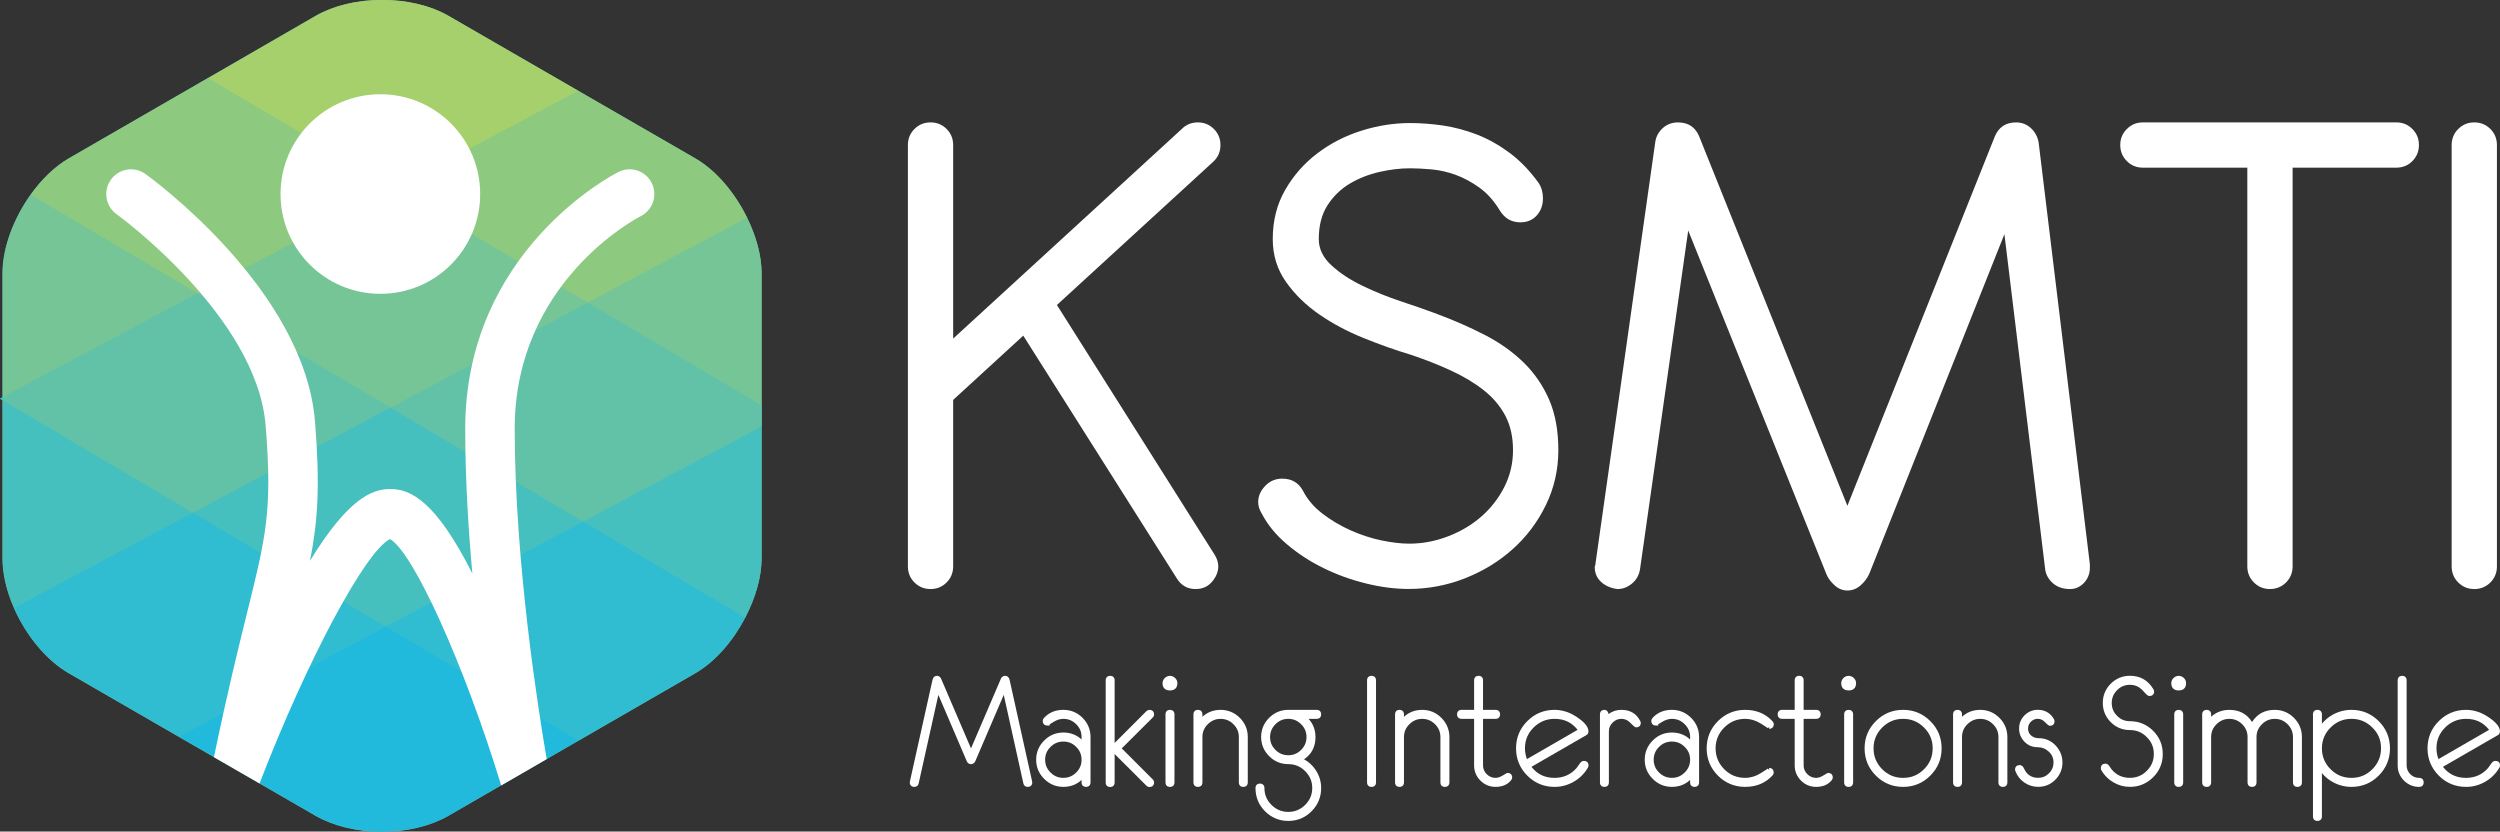 <?xml version="1.0" encoding="UTF-8" standalone="no"?>
<!-- Created with Inkscape (http://www.inkscape.org/) -->

<svg
   xmlns:dc="http://purl.org/dc/elements/1.1/"
   xmlns:cc="http://creativecommons.org/ns#"
   xmlns:rdf="http://www.w3.org/1999/02/22-rdf-syntax-ns#"
   xmlns:svg="http://www.w3.org/2000/svg"
   xmlns="http://www.w3.org/2000/svg"
   xmlns:sodipodi="http://sodipodi.sourceforge.net/DTD/sodipodi-0.dtd"
   xmlns:inkscape="http://www.inkscape.org/namespaces/inkscape"
   width="87.188"
   height="29"
   id="svg6966"
   version="1.1"
   inkscape:version="0.48.4 r9939"
   sodipodi:docname="drawing.svg">
  <rect width="100%" height="100%" fill="#333333" stroke="none"/>
  <defs
     id="defs6968" />
  <sodipodi:namedview
     id="base"
     pagecolor="#ffffff"
     bordercolor="#666666"
     borderopacity="1.0"
     inkscape:pageopacity="0.0"
     inkscape:pageshadow="2"
     inkscape:zoom="0.49497475"
     inkscape:cx="64.184261"
     inkscape:cy="-335.94146"
     inkscape:document-units="px"
     inkscape:current-layer="layer1"
     showgrid="false"
     fit-margin-top="0"
     fit-margin-left="0"
     fit-margin-right="0"
     fit-margin-bottom="0"
     inkscape:window-width="1600"
     inkscape:window-height="876"
     inkscape:window-x="0"
     inkscape:window-y="24"
     inkscape:window-maximized="1" />
  <g
     inkscape:label="Layer 1"
     inkscape:groupmode="layer"
     id="layer1"
     transform="translate(-209.471,-182.027)">
    <g
       id="g56"
       transform="matrix(0.469,0,0,-0.469,241.134,187.085)">
      <path
         d="M 0,0 C 0,0.471 0.163,0.867 0.489,1.192 0.815,1.52 1.212,1.683 1.685,1.683 2.155,1.683 2.554,1.52 2.879,1.192 3.203,0.867 3.366,0.471 3.366,0 l 0,-14.393 16.999,15.585 c 0.323,0.328 0.722,0.491 1.191,0.491 0.473,0 0.871,-0.163 1.198,-0.491 C 23.08,0.867 23.242,0.471 23.242,0 c 0,-0.472 -0.162,-0.868 -0.488,-1.197 l -11.673,-10.697 11.727,-18.57 c 0.18,-0.291 0.272,-0.579 0.272,-0.868 0,-0.4 -0.156,-0.781 -0.462,-1.141 -0.309,-0.362 -0.718,-0.545 -1.222,-0.545 -0.616,0 -1.088,0.273 -1.413,0.815 l -11.404,18.029 -5.213,-4.779 0,-12.379 c 0,-0.473 -0.163,-0.871 -0.487,-1.196 -0.325,-0.324 -0.724,-0.49 -1.194,-0.49 -0.473,0 -0.87,0.166 -1.196,0.49 C 0.163,-32.203 0,-31.805 0,-31.332 L 0,0 z"
         style="fill:#ffffff;fill-opacity:1;fill-rule:nonzero;stroke:none"
         id="path58"
         inkscape:connector-curvature="0" />
    </g>
    <g
       id="g60"
       transform="matrix(0.469,0,0,-0.469,258.648,194.391)">
      <path
         d="M 0,0 C -1.086,0.326 -2.235,0.731 -3.448,1.223 -4.663,1.711 -5.763,2.298 -6.759,2.986 -7.756,3.674 -8.58,4.48 -9.23,5.403 c -0.651,0.924 -0.982,1.982 -0.982,3.177 0,1.376 0.309,2.599 0.927,3.665 0.614,1.069 1.41,1.973 2.389,2.716 0.975,0.741 2.069,1.303 3.28,1.684 1.216,0.382 2.42,0.568 3.616,0.568 0.795,0 1.618,-0.064 2.468,-0.186 C 3.319,16.896 4.164,16.67 4.996,16.347 5.83,16.02 6.634,15.565 7.411,14.988 8.189,14.409 8.904,13.663 9.556,12.762 9.772,12.436 9.88,12.055 9.88,11.622 9.88,11.113 9.728,10.687 9.422,10.344 9.112,10.002 8.705,9.83 8.198,9.83 c -0.65,0 -1.159,0.289 -1.518,0.868 -0.437,0.725 -0.945,1.294 -1.522,1.711 -0.58,0.415 -1.167,0.732 -1.764,0.95 -0.598,0.217 -1.196,0.352 -1.791,0.408 -0.6,0.051 -1.135,0.081 -1.603,0.081 -0.726,0 -1.485,-0.09 -2.282,-0.272 -0.799,-0.182 -1.531,-0.472 -2.2,-0.868 -0.669,-0.4 -1.222,-0.934 -1.654,-1.603 C -6.571,10.434 -6.79,9.594 -6.79,8.58 -6.79,7.855 -6.471,7.203 -5.839,6.624 -5.205,6.044 -4.436,5.539 -3.531,5.107 -2.629,4.67 -1.686,4.29 -0.706,3.963 0.269,3.639 1.104,3.348 1.789,3.096 3.168,2.588 4.415,2.045 5.536,1.467 6.66,0.888 7.631,0.2 8.444,-0.596 c 0.814,-0.797 1.444,-1.719 1.9,-2.771 0.454,-1.049 0.68,-2.301 0.68,-3.745 0,-1.451 -0.309,-2.808 -0.924,-4.075 -0.614,-1.268 -1.437,-2.36 -2.469,-3.284 -1.032,-0.925 -2.22,-1.647 -3.559,-2.173 -1.34,-0.524 -2.733,-0.788 -4.183,-0.788 -1.011,0 -2.07,0.135 -3.174,0.41 -1.106,0.27 -2.155,0.651 -3.149,1.139 -0.998,0.487 -1.903,1.076 -2.715,1.766 -0.815,0.686 -1.442,1.447 -1.876,2.282 -0.181,0.287 -0.27,0.576 -0.27,0.866 0,0.435 0.171,0.833 0.516,1.195 0.344,0.364 0.768,0.544 1.274,0.544 0.688,0 1.196,-0.29 1.524,-0.871 0.326,-0.649 0.804,-1.219 1.44,-1.711 0.627,-0.487 1.326,-0.904 2.087,-1.247 0.763,-0.343 1.531,-0.596 2.306,-0.76 0.78,-0.162 1.477,-0.245 2.091,-0.245 0.978,0 1.936,0.182 2.878,0.544 0.944,0.361 1.766,0.85 2.472,1.467 0.706,0.614 1.277,1.348 1.713,2.199 0.431,0.85 0.648,1.763 0.648,2.742 0,0.976 -0.188,1.825 -0.566,2.551 C 6.705,-3.838 6.17,-3.202 5.483,-2.66 4.796,-2.117 3.982,-1.628 3.042,-1.194 2.099,-0.76 1.088,-0.361 0,0"
         style="fill:#ffffff;fill-opacity:1;fill-rule:nonzero;stroke:none"
         id="path62"
         inkscape:connector-curvature="0" />
    </g>
    <g
       id="g64"
       transform="matrix(0.469,0,0,-0.469,267.202,186.959)">
      <path
         d="m 0,0 c 0.069,0.398 0.26,0.735 0.569,1.006 0.306,0.271 0.678,0.407 1.114,0.407 0.76,0 1.283,-0.345 1.572,-1.032 L 14.28,-27.095 25.247,0.381 c 0.293,0.687 0.816,1.032 1.576,1.032 0.436,0 0.805,-0.145 1.114,-0.434 0.306,-0.292 0.5,-0.652 0.568,-1.088 l 3.805,-31.331 0,-0.273 c 0,-0.432 -0.149,-0.803 -0.434,-1.112 -0.294,-0.308 -0.637,-0.462 -1.034,-0.462 -0.507,0 -0.922,0.135 -1.249,0.409 -0.325,0.271 -0.527,0.607 -0.598,1.004 L 25.956,-6.897 15.909,-32.145 c -0.144,-0.328 -0.363,-0.617 -0.651,-0.87 -0.29,-0.255 -0.618,-0.379 -0.978,-0.379 -0.362,0 -0.686,0.134 -0.976,0.408 -0.292,0.27 -0.49,0.549 -0.598,0.841 L 2.443,-6.625 -1.142,-31.819 c -0.073,-0.436 -0.27,-0.788 -0.598,-1.059 -0.326,-0.274 -0.687,-0.409 -1.086,-0.409 -0.505,0.072 -0.913,0.252 -1.222,0.545 -0.307,0.288 -0.459,0.651 -0.459,1.084 0,0.038 0.006,0.074 0.024,0.111 0.02,0.035 0.031,0.089 0.031,0.161 L 0,0 z"
         style="fill:#ffffff;fill-opacity:1;fill-rule:nonzero;stroke:none"
         id="path66"
         inkscape:connector-curvature="0" />
    </g>
    <g
       id="g68"
       transform="matrix(0.469,0,0,-0.469,284.205,187.874)">
      <path
         d="m 0,0 c -0.473,0 -0.869,0.161 -1.191,0.486 -0.33,0.329 -0.493,0.726 -0.493,1.198 0,0.47 0.163,0.867 0.493,1.192 0.322,0.327 0.718,0.49 1.191,0.49 l 18.845,0 c 0.468,0 0.868,-0.163 1.191,-0.49 0.327,-0.325 0.49,-0.722 0.49,-1.192 0,-0.472 -0.163,-0.869 -0.49,-1.198 C 19.713,0.161 19.313,0 18.845,0 l -7.712,0 0,-29.648 c 0,-0.473 -0.163,-0.872 -0.489,-1.197 -0.325,-0.323 -0.725,-0.489 -1.193,-0.489 -0.473,0 -0.872,0.166 -1.196,0.489 -0.326,0.325 -0.49,0.724 -0.49,1.197 L 7.765,0 0,0 z"
         style="fill:#ffffff;fill-opacity:1;fill-rule:nonzero;stroke:none"
         id="path70"
         inkscape:connector-curvature="0" />
    </g>
    <g
       id="g72"
       transform="matrix(0.469,0,0,-0.469,294.973,187.085)">
      <path
         d="M 0,0 C 0,0.471 0.163,0.867 0.489,1.192 0.814,1.52 1.214,1.683 1.686,1.683 2.153,1.683 2.552,1.52 2.88,1.192 3.204,0.867 3.366,0.471 3.366,0 l 0,-31.332 c 0,-0.473 -0.162,-0.871 -0.486,-1.196 -0.328,-0.324 -0.727,-0.49 -1.194,-0.49 -0.472,0 -0.872,0.166 -1.197,0.49 C 0.163,-32.203 0,-31.805 0,-31.332 L 0,0 z"
         style="fill:#ffffff;fill-opacity:1;fill-rule:nonzero;stroke:none"
         id="path74"
         inkscape:connector-curvature="0" />
    </g>
    <g
       id="g76"
       transform="matrix(0.469,0,0,-0.469,245.406,209.315)">
      <path
         d="m 0,0 c 0,-0.127 -0.068,-0.191 -0.201,-0.191 -0.102,0 -0.166,0.05 -0.19,0.151 l -1.548,6.999 -2.28,-5.31 C -4.265,1.547 -4.331,1.498 -4.416,1.498 c -0.084,0 -0.152,0.049 -0.195,0.151 l -2.274,5.31 -1.556,-6.999 c -0.023,-0.101 -0.087,-0.151 -0.188,-0.151 -0.135,0 -0.202,0.064 -0.202,0.191 0,0.02 10e-4,0.036 0.006,0.053 l 1.68,7.558 c 0.029,0.124 0.093,0.187 0.202,0.187 0.081,0 0.143,-0.053 0.188,-0.155 l 2.339,-5.455 2.342,5.458 c 0.043,0.1 0.104,0.152 0.19,0.152 0.108,0 0.175,-0.063 0.203,-0.187 L -0.008,0.053 C -0.002,0.031 0,0.016 0,0"
         style="fill:#ffffff;fill-opacity:1;fill-rule:nonzero;stroke:none"
         id="path78"
         inkscape:connector-curvature="0" />
    </g>
    <g
       id="g80"
       transform="matrix(0.469,0,0,-0.469,244.516,205.845)">
      <path
         d="m 0,0 1.643,-7.412 c 0.011,-0.041 0.019,-0.045 0.054,-0.045 0.067,0 0.067,0.01 0.067,0.055 L 0.084,0.18 c -0.02,0.08 -0.046,0.08 -0.069,0.08 -0.012,0 -0.036,0 -0.064,-0.069 l -2.469,-5.75 -2.465,5.746 c -0.019,0.048 -0.042,0.073 -0.062,0.073 -0.027,0 -0.052,0 -0.066,-0.079 l -1.681,-7.562 c -0.005,-0.066 -0.005,-0.076 0.062,-0.076 0.036,0 0.044,0.004 0.054,0.045 L -5.029,0 -2.588,-5.699 c 0.031,-0.071 0.057,-0.071 0.07,-0.071 0.015,0 0.043,0 0.074,0.071 L 0,0 z m 1.697,-7.729 c -0.166,0 -0.283,0.092 -0.321,0.258 l -1.459,6.586 -2.111,-4.923 c -0.09,-0.203 -0.244,-0.232 -0.324,-0.232 -0.082,0 -0.232,0.029 -0.32,0.232 l -2.107,4.923 -1.465,-6.586 c -0.037,-0.166 -0.155,-0.258 -0.32,-0.258 -0.21,0 -0.34,0.125 -0.34,0.327 0,0.035 0.006,0.061 0.011,0.086 l 1.681,7.556 c 0.04,0.184 0.162,0.29 0.333,0.29 0.079,0 0.225,-0.029 0.312,-0.234 l 2.215,-5.164 2.215,5.164 C -0.221,0.5 -0.068,0.53 0.015,0.53 0.181,0.53 0.304,0.426 0.35,0.24 l 1.676,-7.56 c 0.006,-0.033 0.01,-0.057 0.01,-0.082 0,-0.202 -0.13,-0.327 -0.339,-0.327"
         style="fill:#ffffff;fill-opacity:1;fill-rule:nonzero;stroke:none"
         id="path82"
         inkscape:connector-curvature="0" />
    </g>
    <g
       id="g84"
       transform="matrix(0.469,0,0,-0.469,247.254,208.522)">
      <path
         d="M 0,0 C 0,0.406 -0.146,0.758 -0.437,1.049 -0.729,1.34 -1.081,1.485 -1.489,1.485 -1.897,1.485 -2.248,1.34 -2.54,1.049 -2.833,0.758 -2.979,0.406 -2.979,0 c 0,-0.407 0.146,-0.755 0.439,-1.048 0.292,-0.291 0.643,-0.438 1.051,-0.438 0.408,0 0.76,0.147 1.052,0.438 C -0.146,-0.755 0,-0.407 0,0 M 0.396,-1.688 C 0.396,-1.819 0.329,-1.885 0.199,-1.885 0.066,-1.885 0,-1.819 0,-1.688 l 0,0.535 c -0.378,-0.488 -0.875,-0.732 -1.489,-0.732 -0.519,0 -0.961,0.186 -1.33,0.555 -0.369,0.369 -0.556,0.812 -0.556,1.33 0,0.519 0.187,0.96 0.556,1.33 0.369,0.369 0.811,0.555 1.33,0.555 0.614,0 1.111,-0.244 1.489,-0.732 l 0,0.534 c 0,0.408 -0.146,0.757 -0.437,1.046 -0.292,0.294 -0.644,0.442 -1.052,0.442 -0.268,0 -0.533,-0.083 -0.803,-0.249 -0.267,-0.165 -0.398,-0.247 -0.391,-0.247 -0.135,0 -0.203,0.065 -0.203,0.204 0,0.045 0.023,0.094 0.064,0.138 0.338,0.368 0.783,0.551 1.333,0.551 0.518,0 0.961,-0.183 1.331,-0.554 C 0.209,2.647 0.396,2.206 0.396,1.687 l 0,-3.375 z"
         style="fill:#ffffff;fill-opacity:1;fill-rule:nonzero;stroke:none"
         id="path86"
         inkscape:connector-curvature="0" />
    </g>
    <g
       id="g88"
       transform="matrix(0.469,0,0,-0.469,246.556,207.889)">
      <path
         d="m 0,0 c -0.375,0 -0.687,-0.129 -0.956,-0.398 -0.269,-0.266 -0.399,-0.578 -0.399,-0.952 0,-0.372 0.13,-0.684 0.399,-0.95 0.269,-0.268 0.581,-0.399 0.956,-0.399 0.374,0 0.686,0.129 0.956,0.399 0.269,0.266 0.397,0.578 0.397,0.95 0,0.374 -0.128,0.686 -0.397,0.952 C 0.686,-0.129 0.374,0 0,0 m 0,-2.971 c -0.445,0 -0.832,0.16 -1.148,0.478 -0.319,0.316 -0.478,0.703 -0.478,1.143 0,0.442 0.159,0.829 0.478,1.144 0.318,0.317 0.703,0.477 1.148,0.477 0.445,0 0.832,-0.16 1.148,-0.477 0.318,-0.315 0.48,-0.702 0.48,-1.144 0,-0.44 -0.162,-0.827 -0.48,-1.143 C 0.832,-2.811 0.445,-2.971 0,-2.971 m 1.628,0.867 0,-0.934 c 0,-0.056 0.003,-0.06 0.06,-0.06 0.054,0 0.061,0.004 0.061,0.06 l 0,3.376 C 1.749,0.823 1.58,1.228 1.235,1.573 0.889,1.918 0.483,2.088 0,2.088 -0.516,2.088 -0.92,1.919 -1.232,1.578 -1.242,1.567 -1.26,1.549 -1.26,1.533 c 0,-0.047 0.004,-0.062 0.031,-0.065 0.07,0.048 0.181,0.117 0.358,0.225 C -0.583,1.87 -0.288,1.959 0,1.959 0.445,1.959 0.832,1.801 1.148,1.482 1.466,1.165 1.628,0.78 1.628,0.337 l 0,-0.931 -0.246,0.315 C 1.028,0.177 0.577,0.4 0,0.4 -0.483,0.4 -0.888,0.232 -1.235,-0.113 -1.58,-0.46 -1.748,-0.864 -1.748,-1.35 c 0,-0.483 0.168,-0.889 0.513,-1.234 0.347,-0.346 0.752,-0.514 1.235,-0.514 0.577,0 1.028,0.222 1.382,0.677 l 0.246,0.317 z m 0.06,-1.265 c -0.206,0 -0.335,0.127 -0.335,0.331 l 0,0.184 C 0.987,-3.197 0.531,-3.369 0,-3.369 c -0.554,0 -1.031,0.199 -1.426,0.595 -0.396,0.392 -0.596,0.872 -0.596,1.424 0,0.553 0.2,1.033 0.596,1.427 0.395,0.397 0.872,0.595 1.426,0.595 0.531,0 0.986,-0.173 1.353,-0.517 l 0,0.182 C 1.353,0.709 1.225,1.022 0.956,1.289 0.686,1.559 0.374,1.689 0,1.689 -0.238,1.689 -0.483,1.612 -0.73,1.46 -0.868,1.375 -0.965,1.313 -1.029,1.274 l 0.025,-0.081 -0.189,0 c -0.21,0 -0.339,0.125 -0.339,0.34 0,0.084 0.033,0.164 0.1,0.233 0.363,0.392 0.844,0.592 1.432,0.592 0.555,0 1.035,-0.2 1.427,-0.592 C 1.819,1.37 2.02,0.89 2.02,0.338 l 0,-3.376 c 0,-0.204 -0.128,-0.331 -0.332,-0.331"
         style="fill:#ffffff;fill-opacity:1;fill-rule:nonzero;stroke:none"
         id="path90"
         inkscape:connector-curvature="0" />
    </g>
    <g
       id="g92"
       transform="matrix(0.469,0,0,-0.469,249.654,209.313)">
      <path
         d="m 0,0 c 0,-0.134 -0.066,-0.202 -0.203,-0.202 -0.052,0 -0.099,0.02 -0.139,0.062 l -2.532,2.533 c -0.042,0.04 -0.064,0.083 -0.064,0.128 0,0.057 0.023,0.108 0.068,0.149 l 2.531,2.531 c 0.042,0.041 0.084,0.06 0.139,0.06 0.134,0 0.2,-0.067 0.2,-0.2 C 0,5.01 -0.019,4.963 -0.062,4.925 L -2.458,2.534 -0.063,0.14 C -0.019,0.099 0,0.051 0,0 m -2.929,7.593 0,-7.598 c 0,-0.131 -0.065,-0.197 -0.198,-0.197 -0.131,0 -0.198,0.066 -0.198,0.197 l 0,7.598 c 0,0.133 0.067,0.2 0.198,0.2 0.133,0 0.198,-0.067 0.198,-0.2"
         style="fill:#ffffff;fill-opacity:1;fill-rule:nonzero;stroke:none"
         id="path94"
         inkscape:connector-curvature="0" />
    </g>
    <g
       id="g96"
       transform="matrix(0.469,0,0,-0.469,248.188,205.724)">
      <path
         d="m 0,0 c -0.055,0 -0.061,-0.003 -0.061,-0.064 l 0,-7.598 c 0,-0.055 0.005,-0.062 0.061,-0.062 0.054,0 0.06,0.007 0.06,0.062 l 0,2.471 c -0.004,0.016 -0.006,0.036 -0.006,0.054 0,0.028 0.003,0.053 0.009,0.081 L 0.06,-0.064 C 0.06,-0.006 0.054,0 0,0 M 0.331,-5.146 C 0.332,-5.152 0.342,-5.16 0.35,-5.169 l 2.53,-2.53 c 0.026,-0.025 0.041,-0.025 0.044,-0.025 0.063,0 0.066,0.009 0.066,0.067 0,0.006 0,0.02 -0.02,0.04 l -2.492,2.494 2.494,2.486 c 0.015,0.018 0.018,0.032 0.018,0.04 0,0.058 -0.003,0.066 -0.063,0.066 -0.013,0 -0.025,-0.004 -0.045,-0.023 L 0.354,-5.085 C 0.34,-5.099 0.332,-5.108 0.331,-5.12 l 0,-0.026 z m 2.593,-2.848 c -0.084,0 -0.169,0.035 -0.235,0.102 l -2.357,2.352 0,-2.122 c 0,-0.205 -0.126,-0.332 -0.332,-0.332 -0.206,0 -0.332,0.127 -0.332,0.332 l 0,7.598 c 0,0.208 0.126,0.335 0.332,0.335 0.206,0 0.332,-0.127 0.332,-0.335 l 0,-4.657 2.359,2.362 c 0.07,0.064 0.15,0.098 0.236,0.098 0.206,0 0.339,-0.129 0.339,-0.336 0,-0.088 -0.039,-0.169 -0.105,-0.234 L 0.862,-5.123 3.159,-7.422 c 0.068,-0.063 0.107,-0.145 0.107,-0.235 0,-0.212 -0.129,-0.337 -0.342,-0.337"
         style="fill:#ffffff;fill-opacity:1;fill-rule:nonzero;stroke:none"
         id="path98"
         inkscape:connector-curvature="0" />
    </g>
    <g
       id="g100"
       transform="matrix(0.469,0,0,-0.469,250.366,206.939)">
      <path
         d="m 0,0 0,-5.064 c 0,-0.131 -0.065,-0.197 -0.196,-0.197 -0.131,0 -0.197,0.066 -0.197,0.197 l 0,5.064 c 0,0.131 0.066,0.196 0.197,0.196 C -0.065,0.196 0,0.131 0,0 m 0.219,2.312 c 0,-0.266 -0.138,-0.4 -0.415,-0.4 -0.277,0 -0.414,0.134 -0.414,0.4 0,0.112 0.039,0.209 0.121,0.292 0.084,0.082 0.18,0.125 0.293,0.125 0.111,0 0.21,-0.043 0.293,-0.125 C 0.18,2.521 0.219,2.424 0.219,2.312"
         style="fill:#ffffff;fill-opacity:1;fill-rule:nonzero;stroke:none"
         id="path102"
         inkscape:connector-curvature="0" />
    </g>
    <g
       id="g104"
       transform="matrix(0.469,0,0,-0.469,250.274,205.724)">
      <path
         d="m 0,0 c -0.075,0 -0.139,-0.028 -0.196,-0.086 -0.059,-0.057 -0.082,-0.119 -0.082,-0.195 0,-0.189 0.076,-0.263 0.278,-0.263 0.203,0 0.277,0.074 0.277,0.263 0,0.076 -0.022,0.138 -0.081,0.195 C 0.14,-0.028 0.076,0 0,0 m 0,-0.815 c -0.352,0 -0.553,0.195 -0.553,0.534 0,0.151 0.055,0.278 0.165,0.387 0.219,0.218 0.558,0.218 0.776,0 0.109,-0.109 0.164,-0.236 0.164,-0.387 0,-0.339 -0.2,-0.534 -0.552,-0.534 m 0,-1.716 c -0.058,0 -0.059,-0.004 -0.059,-0.062 l 0,-5.064 c 0,-0.056 10e-4,-0.06 0.059,-0.06 0.056,0 0.059,0.004 0.059,0.06 l 0,5.064 c 0,0.054 -0.003,0.062 -0.059,0.062 m 0,-5.457 c -0.206,0 -0.333,0.127 -0.333,0.331 l 0,5.064 c 0,0.204 0.127,0.332 0.333,0.332 0.206,0 0.334,-0.128 0.334,-0.332 l 0,-5.064 C 0.334,-7.861 0.206,-7.988 0,-7.988"
         style="fill:#ffffff;fill-opacity:1;fill-rule:nonzero;stroke:none"
         id="path106"
         inkscape:connector-curvature="0" />
    </g>
    <g
       id="g108"
       transform="matrix(0.469,0,0,-0.469,252.924,209.313)">
      <path
         d="m 0,0 c 0,-0.131 -0.066,-0.196 -0.195,-0.196 -0.133,0 -0.2,0.065 -0.2,0.196 l 0,3.373 c 0,0.406 -0.142,0.757 -0.436,1.049 -0.294,0.292 -0.643,0.441 -1.052,0.441 -0.41,0 -0.759,-0.149 -1.052,-0.441 C -3.229,4.13 -3.377,3.779 -3.377,3.373 l 0,-3.373 c 0,-0.131 -0.063,-0.196 -0.195,-0.196 -0.131,0 -0.196,0.065 -0.196,0.196 l 0,5.064 c 0,0.131 0.065,0.197 0.196,0.197 0.132,0 0.195,-0.066 0.195,-0.197 l 0,-0.534 c 0.38,0.489 0.877,0.731 1.494,0.731 0.517,0 0.959,-0.184 1.331,-0.555 C -0.184,4.336 0,3.895 0,3.376 L 0,0 z"
         style="fill:#ffffff;fill-opacity:1;fill-rule:nonzero;stroke:none"
         id="path110"
         inkscape:connector-curvature="0" />
    </g>
    <g
       id="g112"
       transform="matrix(0.469,0,0,-0.469,252.041,206.971)">
      <path
         d="M 0,0 C 0.443,0 0.831,-0.158 1.148,-0.477 1.467,-0.794 1.623,-1.18 1.623,-1.624 l 0,-3.373 c 0,-0.056 0.008,-0.06 0.064,-0.06 0.056,0 0.056,0.004 0.056,0.06 l 0,3.376 c 0,0.485 -0.164,0.89 -0.51,1.235 C 0.887,-0.041 0.482,0.129 0,0.129 c -0.578,0 -1.03,-0.223 -1.385,-0.68 l -0.245,-0.316 0,0.934 c 0,0.054 -0.003,0.062 -0.059,0.062 -0.056,0 -0.059,-0.004 -0.059,-0.062 l 0,-5.064 c 0,-0.056 0.003,-0.06 0.059,-0.06 0.056,0 0.059,0.004 0.059,0.06 l 0,3.373 c 0,0.444 0.163,0.83 0.482,1.147 C -0.831,-0.158 -0.447,0 0,0 m 1.687,-5.328 c -0.208,0 -0.333,0.127 -0.333,0.331 l 0,3.373 c 0,0.374 -0.132,0.686 -0.4,0.954 -0.269,0.267 -0.583,0.4 -0.954,0.4 -0.377,0 -0.688,-0.133 -0.958,-0.4 -0.268,-0.268 -0.397,-0.58 -0.397,-0.954 l 0,-3.373 c 0,-0.204 -0.127,-0.331 -0.334,-0.331 -0.207,0 -0.332,0.127 -0.332,0.331 l 0,5.064 c 0,0.204 0.125,0.332 0.332,0.332 0.207,0 0.334,-0.128 0.334,-0.332 l 0,-0.182 c 0.368,0.341 0.821,0.514 1.355,0.514 0.55,0 1.03,-0.2 1.427,-0.592 0.393,-0.396 0.591,-0.876 0.591,-1.428 l 0,-3.376 c 0,-0.204 -0.128,-0.331 -0.331,-0.331"
         style="fill:#ffffff;fill-opacity:1;fill-rule:nonzero;stroke:none"
         id="path114"
         inkscape:connector-curvature="0" />
    </g>
    <g
       id="g116"
       transform="matrix(0.469,0,0,-0.469,255.099,207.732)">
      <path
         d="M 0,0 C 0,0.409 -0.145,0.757 -0.439,1.049 -0.729,1.343 -1.081,1.49 -1.489,1.49 -1.898,1.49 -2.247,1.343 -2.543,1.049 -2.835,0.757 -2.981,0.409 -2.981,0 c 0,-0.407 0.146,-0.758 0.438,-1.049 0.296,-0.293 0.645,-0.438 1.054,-0.438 0.408,0 0.76,0.145 1.05,0.438 C -0.145,-0.758 0,-0.407 0,0 M 0.817,1.687 C 0.817,1.556 0.754,1.49 0.62,1.49 l -0.957,0 c 0.491,-0.38 0.733,-0.877 0.733,-1.492 0,-0.752 -0.335,-1.308 -1,-1.663 0.425,-0.18 0.766,-0.465 1.03,-0.853 0.261,-0.387 0.391,-0.813 0.391,-1.276 0,-0.64 -0.226,-1.18 -0.676,-1.632 -0.451,-0.448 -0.991,-0.675 -1.63,-0.675 -0.638,0 -1.182,0.227 -1.633,0.675 -0.448,0.452 -0.673,0.996 -0.673,1.633 0,0.131 0.066,0.196 0.195,0.196 0.133,0 0.198,-0.065 0.198,-0.196 0,-0.524 0.184,-0.975 0.564,-1.347 0.37,-0.374 0.825,-0.561 1.349,-0.561 0.523,0 0.974,0.188 1.349,0.561 0.375,0.377 0.565,0.827 0.565,1.35 0,0.525 -0.19,0.975 -0.565,1.351 -0.375,0.373 -0.821,0.562 -1.344,0.562 -0.521,0 -0.968,0.184 -1.335,0.553 -0.371,0.368 -0.553,0.813 -0.553,1.329 0,0.517 0.182,0.96 0.553,1.331 0.367,0.368 0.809,0.552 1.33,0.552 l 2.109,0 c 0.134,0 0.197,-0.067 0.197,-0.201"
         style="fill:#ffffff;fill-opacity:1;fill-rule:nonzero;stroke:none"
         id="path118"
         inkscape:connector-curvature="0" />
    </g>
    <g
       id="g120"
       transform="matrix(0.469,0,0,-0.469,254.401,207.097)">
      <path
         d="m 0,0 c -0.376,0 -0.69,-0.134 -0.956,-0.4 -0.266,-0.269 -0.4,-0.58 -0.4,-0.954 0,-0.375 0.13,-0.686 0.4,-0.954 0.266,-0.267 0.58,-0.398 0.956,-0.398 0.375,0 0.686,0.131 0.955,0.398 0.268,0.268 0.398,0.579 0.398,0.954 0,0.374 -0.13,0.685 -0.398,0.954 C 0.686,-0.134 0.375,0 0,0 m 0,-2.979 c -0.445,0 -0.832,0.162 -1.15,0.48 -0.316,0.315 -0.478,0.7 -0.478,1.145 0,0.444 0.162,0.83 0.478,1.147 0.318,0.318 0.705,0.477 1.15,0.477 0.442,0 0.829,-0.159 1.147,-0.477 0.32,-0.317 0.479,-0.703 0.479,-1.147 0,-0.445 -0.159,-0.83 -0.479,-1.145 C 0.829,-2.817 0.442,-2.979 0,-2.979 m -2.11,-2.108 c -0.057,0 -0.059,-0.005 -0.059,-0.06 0,-0.6 0.211,-1.115 0.633,-1.537 0.431,-0.427 0.929,-0.635 1.536,-0.635 0.599,0 1.113,0.213 1.536,0.635 0.423,0.427 0.635,0.929 0.635,1.536 0,0.433 -0.124,0.837 -0.367,1.2 -0.246,0.366 -0.575,0.633 -0.975,0.802 l -0.263,0.112 0.251,0.136 c 0.627,0.332 0.933,0.835 0.933,1.542 0,0.576 -0.222,1.029 -0.68,1.383 l -0.313,0.243 1.352,0 c 0.054,0 0.062,0.003 0.062,0.063 0,0.062 -0.008,0.065 -0.062,0.065 L 0,0.398 c -0.484,0 -0.889,-0.169 -1.233,-0.514 -0.35,-0.346 -0.516,-0.75 -0.516,-1.234 0,-0.477 0.172,-0.891 0.516,-1.233 0.344,-0.346 0.749,-0.513 1.238,-0.513 0.557,0 1.042,-0.203 1.441,-0.601 0.4,-0.403 0.603,-0.889 0.603,-1.448 0,-0.558 -0.203,-1.043 -0.603,-1.444 C 1.047,-6.989 0.558,-7.191 0,-7.191 c -0.561,0 -1.047,0.202 -1.446,0.602 -0.401,0.397 -0.602,0.884 -0.602,1.442 0,0.055 -0.006,0.06 -0.062,0.06 M 0,-7.59 c -0.673,0 -1.254,0.241 -1.729,0.715 -0.472,0.473 -0.711,1.053 -0.711,1.728 0,0.204 0.126,0.333 0.33,0.333 0.205,0 0.334,-0.129 0.334,-0.333 0,-0.485 0.173,-0.906 0.522,-1.25 0.345,-0.347 0.767,-0.523 1.254,-0.523 0.486,0 0.907,0.176 1.256,0.524 0.349,0.351 0.524,0.763 0.524,1.251 0,0.493 -0.175,0.902 -0.524,1.253 -0.355,0.353 -0.762,0.524 -1.251,0.524 -0.558,0 -1.037,0.199 -1.43,0.594 -0.395,0.393 -0.596,0.873 -0.596,1.424 0,0.553 0.201,1.031 0.596,1.426 0.393,0.393 0.872,0.593 1.425,0.593 l 2.109,0 C 2.314,0.669 2.442,0.54 2.442,0.333 2.442,0.127 2.314,0 2.109,0 L 1.506,0 c 0.342,-0.371 0.515,-0.824 0.515,-1.356 0,-0.716 -0.284,-1.269 -0.85,-1.652 C 1.516,-3.196 1.804,-3.461 2.03,-3.794 2.305,-4.204 2.442,-4.659 2.442,-5.148 2.442,-5.822 2.2,-6.402 1.728,-6.875 1.256,-7.349 0.672,-7.59 0,-7.59"
         style="fill:#ffffff;fill-opacity:1;fill-rule:nonzero;stroke:none"
         id="path122"
         inkscape:connector-curvature="0" />
    </g>
    <g
       id="g124"
       transform="matrix(0.469,0,0,-0.469,257.396,209.313)">
      <path
         d="m 0,0 c 0,-0.131 -0.064,-0.196 -0.193,-0.196 -0.134,0 -0.202,0.065 -0.202,0.196 l 0,7.593 c 0,0.133 0.068,0.2 0.202,0.2 C -0.064,7.793 0,7.726 0,7.593 L 0,0 z"
         style="fill:#ffffff;fill-opacity:1;fill-rule:nonzero;stroke:none"
         id="path126"
         inkscape:connector-curvature="0" />
    </g>
    <g
       id="g128"
       transform="matrix(0.469,0,0,-0.469,257.305,205.724)">
      <path
         d="m 0,0 c -0.058,0 -0.064,-0.003 -0.064,-0.064 l 0,-7.593 c 0,-0.056 0.006,-0.06 0.064,-0.06 0.054,0 0.058,0.004 0.058,0.06 l 0,7.593 C 0.058,-0.003 0.052,0 0,0 m 0,-7.988 c -0.209,0 -0.336,0.127 -0.336,0.331 l 0,7.593 c 0,0.208 0.127,0.335 0.336,0.335 0.203,0 0.33,-0.127 0.33,-0.335 l 0,-7.593 C 0.33,-7.861 0.203,-7.988 0,-7.988"
         style="fill:#ffffff;fill-opacity:1;fill-rule:nonzero;stroke:none"
         id="path130"
         inkscape:connector-curvature="0" />
    </g>
    <g
       id="g132"
       transform="matrix(0.469,0,0,-0.469,259.955,209.313)">
      <path
         d="m 0,0 c 0,-0.131 -0.067,-0.196 -0.2,-0.196 -0.127,0 -0.196,0.065 -0.196,0.196 l 0,3.373 c 0,0.406 -0.144,0.757 -0.436,1.049 -0.295,0.292 -0.645,0.441 -1.051,0.441 -0.411,0 -0.763,-0.149 -1.055,-0.441 C -3.229,4.13 -3.377,3.779 -3.377,3.373 l 0,-3.373 c 0,-0.131 -0.064,-0.196 -0.195,-0.196 -0.133,0 -0.197,0.065 -0.197,0.196 l 0,5.064 c 0,0.131 0.064,0.197 0.197,0.197 0.131,0 0.195,-0.066 0.195,-0.197 l 0,-0.534 c 0.378,0.489 0.878,0.731 1.494,0.731 0.518,0 0.958,-0.184 1.326,-0.555 C -0.186,4.336 0,3.895 0,3.376 L 0,0 z"
         style="fill:#ffffff;fill-opacity:1;fill-rule:nonzero;stroke:none"
         id="path134"
         inkscape:connector-curvature="0" />
    </g>
    <g
       id="g136"
       transform="matrix(0.469,0,0,-0.469,259.072,206.971)">
      <path
         d="M 0,0 C 0.442,0 0.827,-0.158 1.146,-0.477 1.465,-0.794 1.625,-1.18 1.625,-1.624 l 0,-3.373 c 0,-0.056 0.004,-0.06 0.058,-0.06 0.057,0 0.063,0.004 0.063,0.06 l 0,3.376 c 0,0.485 -0.169,0.89 -0.514,1.235 C 0.886,-0.041 0.483,0.129 0,0.129 c -0.58,0 -1.029,-0.223 -1.387,-0.68 l -0.242,-0.313 0,0.931 c 0,0.058 -0.005,0.062 -0.06,0.062 -0.056,0 -0.06,-0.004 -0.06,-0.062 l 0,-5.064 c 0,-0.056 0.004,-0.06 0.06,-0.06 0.055,0 0.06,0.004 0.06,0.06 l 0,3.373 c 0,0.444 0.16,0.828 0.48,1.147 C -0.832,-0.158 -0.445,0 0,0 m 1.683,-5.328 c -0.204,0 -0.331,0.127 -0.331,0.331 l 0,3.373 c 0,0.374 -0.131,0.686 -0.397,0.954 -0.272,0.267 -0.582,0.4 -0.955,0.4 -0.376,0 -0.688,-0.133 -0.957,-0.4 -0.268,-0.268 -0.401,-0.58 -0.401,-0.954 l 0,-3.373 c 0,-0.204 -0.126,-0.331 -0.331,-0.331 -0.206,0 -0.332,0.127 -0.332,0.331 l 0,5.064 c 0,0.204 0.126,0.332 0.332,0.332 0.205,0 0.331,-0.128 0.331,-0.332 l 0,-0.182 C -0.99,0.226 -0.535,0.399 0,0.399 c 0.551,0 1.032,-0.2 1.422,-0.592 0.393,-0.396 0.598,-0.876 0.598,-1.428 l 0,-3.376 c 0,-0.204 -0.128,-0.331 -0.337,-0.331"
         style="fill:#ffffff;fill-opacity:1;fill-rule:nonzero;stroke:none"
         id="path138"
         inkscape:connector-curvature="0" />
    </g>
    <g
       id="g140"
       transform="matrix(0.469,0,0,-0.469,262.142,209.141)">
      <path
         d="m 0,0 c 0,-0.04 -0.019,-0.085 -0.062,-0.137 -0.239,-0.284 -0.585,-0.426 -1.034,-0.426 -0.401,0 -0.746,0.142 -1.031,0.429 -0.287,0.288 -0.429,0.632 -0.429,1.031 l 0,3.599 -1.07,0 c -0.133,0 -0.198,0.066 -0.198,0.197 0,0.134 0.065,0.201 0.198,0.201 l 1.07,0 0,2.332 c 0,0.132 0.064,0.2 0.194,0.2 0.133,0 0.199,-0.068 0.199,-0.2 l 0,-2.332 1.067,0 c 0.131,0 0.199,-0.067 0.199,-0.201 0,-0.131 -0.068,-0.197 -0.199,-0.197 l -1.067,0 0,-3.592 c 0,-0.292 0.102,-0.544 0.311,-0.752 0.212,-0.21 0.464,-0.317 0.756,-0.317 0.187,0 0.383,0.062 0.58,0.185 0.204,0.122 0.311,0.182 0.313,0.182 C -0.068,0.202 0,0.135 0,0"
         style="fill:#ffffff;fill-opacity:1;fill-rule:nonzero;stroke:none"
         id="path142"
         inkscape:connector-curvature="0" />
    </g>
    <g
       id="g144"
       transform="matrix(0.469,0,0,-0.469,260.443,206.91)">
      <path
         d="m 0,0 c -0.053,0 -0.062,-0.004 -0.062,-0.065 0,-0.06 0.009,-0.064 0.062,-0.064 l 1.205,0 0,-3.732 c 0,-0.366 0.126,-0.671 0.389,-0.934 0.264,-0.263 0.568,-0.391 0.936,-0.391 0.414,0 0.714,0.124 0.932,0.378 0.02,0.029 0.027,0.046 0.028,0.049 0,0.048 -0.004,0.061 -0.035,0.065 C 3.412,-4.718 3.32,-4.772 3.185,-4.854 2.959,-4.991 2.739,-5.059 2.53,-5.059 c -0.327,0 -0.614,0.119 -0.849,0.355 -0.237,0.236 -0.356,0.52 -0.356,0.85 l 0,3.725 1.205,0 c 0.053,0 0.062,0.005 0.062,0.064 C 2.592,-0.004 2.583,0 2.53,0 l -1.205,0 0,2.467 C 1.325,2.525 1.32,2.531 1.264,2.531 1.21,2.531 1.205,2.528 1.205,2.467 L 1.205,0 0,0 z m 2.53,-5.457 c -0.438,0 -0.817,0.158 -1.129,0.469 -0.314,0.313 -0.468,0.693 -0.468,1.127 l 0,3.463 -0.933,0 c -0.205,0 -0.335,0.127 -0.335,0.333 0,0.207 0.13,0.336 0.335,0.336 l 0.933,0 0,2.196 c 0,0.208 0.129,0.335 0.331,0.335 0.207,0 0.333,-0.127 0.333,-0.335 l 0,-2.196 0.933,0 c 0.207,0 0.334,-0.129 0.334,-0.336 0,-0.206 -0.127,-0.333 -0.334,-0.333 l -0.933,0 0,-3.456 c 0,-0.257 0.09,-0.473 0.274,-0.658 0.188,-0.184 0.401,-0.275 0.659,-0.275 0.157,0 0.331,0.056 0.513,0.165 0.333,0.201 0.335,0.201 0.38,0.201 0.21,0 0.342,-0.128 0.342,-0.338 C 3.765,-4.831 3.732,-4.907 3.67,-4.98 3.404,-5.298 3.019,-5.457 2.53,-5.457"
         style="fill:#ffffff;fill-opacity:1;fill-rule:nonzero;stroke:none"
         id="path146"
         inkscape:connector-curvature="0" />
    </g>
    <g
       id="g148"
       transform="matrix(0.469,0,0,-0.469,264.584,207.499)">
      <path
         d="m 0,0 c -0.463,0.661 -1.103,0.994 -1.916,0.994 -0.646,0 -1.193,-0.228 -1.648,-0.682 -0.457,-0.456 -0.686,-1.004 -0.686,-1.647 0,-0.35 0.072,-0.681 0.218,-0.995 L 0,0 z m 0.472,-2.597 c 0,-0.033 -0.007,-0.069 -0.025,-0.106 -0.242,-0.417 -0.577,-0.749 -1,-0.992 -0.426,-0.246 -0.879,-0.37 -1.361,-0.37 -0.757,0 -1.4,0.267 -1.931,0.798 -0.532,0.534 -0.799,1.176 -0.799,1.932 0,0.752 0.267,1.397 0.799,1.928 0.531,0.532 1.174,0.799 1.931,0.799 0.294,0 0.601,-0.054 0.908,-0.163 0.291,-0.104 0.59,-0.276 0.901,-0.511 C 0.276,0.426 0.47,0.159 0.47,-0.077 0.47,-0.15 0.437,-0.206 0.373,-0.24 l -4.209,-2.429 c 0.468,-0.665 1.105,-0.998 1.922,-0.998 0.703,0 1.284,0.26 1.737,0.774 0.065,0.085 0.156,0.218 0.28,0.391 0.05,0.064 0.106,0.097 0.168,0.097 0.133,0 0.201,-0.063 0.201,-0.192"
         style="fill:#ffffff;fill-opacity:1;fill-rule:nonzero;stroke:none"
         id="path150"
         inkscape:connector-curvature="0" />
    </g>
    <g
       id="g152"
       transform="matrix(0.469,0,0,-0.469,263.686,207.097)">
      <path
         d="M 0,0 C -0.604,0 -1.126,-0.219 -1.557,-0.644 -1.99,-1.078 -2.2,-1.584 -2.2,-2.193 c 0,-0.276 0.054,-0.545 0.147,-0.8 l 3.769,2.176 C 1.286,-0.268 0.722,0 0,0 m -2.178,-3.381 -0.06,0.135 c -0.155,0.333 -0.233,0.685 -0.233,1.053 0,0.676 0.242,1.261 0.724,1.742 0.48,0.478 1.067,0.721 1.747,0.721 0.855,0 1.537,-0.353 2.028,-1.05 l 0.085,-0.122 -0.131,-0.075 -4.16,-2.404 z m 2.18,3.779 c -0.716,0 -1.332,-0.256 -1.838,-0.76 -0.502,-0.501 -0.756,-1.118 -0.756,-1.831 0,-0.723 0.249,-1.326 0.756,-1.834 0.506,-0.506 1.122,-0.76 1.838,-0.76 0.454,0 0.889,0.119 1.293,0.35 0.402,0.231 0.724,0.55 0.951,0.945 0.006,0.014 0.008,0.031 0.008,0.037 0,0.048 0,0.054 -0.067,0.054 -0.005,0 -0.029,0 -0.059,-0.04 C 2.008,-3.614 1.912,-3.746 1.847,-3.832 1.361,-4.383 0.745,-4.66 0.002,-4.66 c -0.859,0 -1.543,0.354 -2.031,1.055 l -0.083,0.121 0.126,0.073 4.207,2.431 c 0.018,0.006 0.028,0.016 0.028,0.044 0,0.19 -0.18,0.425 -0.52,0.686 C 1.426,-0.021 1.139,0.145 0.863,0.24 0.572,0.346 0.283,0.398 0.002,0.398 m 0,-5.457 c -0.792,0 -1.477,0.282 -2.027,0.838 -0.56,0.559 -0.838,1.241 -0.838,2.028 0,0.789 0.278,1.468 0.838,2.024 0.55,0.555 1.235,0.838 2.027,0.838 0.311,0 0.632,-0.057 0.955,-0.17 C 1.254,0.391 1.57,0.213 1.892,-0.033 2.318,-0.356 2.521,-0.65 2.521,-0.936 2.521,-1.06 2.461,-1.16 2.354,-1.218 l -4.07,-2.349 c 0.431,-0.553 0.995,-0.822 1.718,-0.822 0.658,0 1.208,0.245 1.634,0.731 0.054,0.075 0.149,0.203 0.271,0.378 0.095,0.128 0.206,0.153 0.28,0.153 0.21,0 0.338,-0.123 0.338,-0.328 0,-0.056 -0.013,-0.112 -0.041,-0.168 C 2.229,-4.065 1.875,-4.416 1.432,-4.674 0.987,-4.93 0.503,-5.059 0.002,-5.059"
         style="fill:#ffffff;fill-opacity:1;fill-rule:nonzero;stroke:none"
         id="path154"
         inkscape:connector-curvature="0" />
    </g>
    <g
       id="g156"
       transform="matrix(0.469,0,0,-0.469,266.628,207.24)">
      <path
         d="m 0,0 c 0,-0.126 -0.069,-0.19 -0.208,-0.19 -0.024,0 -0.142,0.104 -0.351,0.315 -0.209,0.208 -0.455,0.316 -0.742,0.316 -0.291,0 -0.543,-0.104 -0.751,-0.316 -0.209,-0.211 -0.317,-0.461 -0.317,-0.751 l 0,-3.796 c 0,-0.131 -0.065,-0.196 -0.192,-0.196 -0.136,0 -0.2,0.065 -0.2,0.196 l 0,5.065 c 0,0.13 0.064,0.196 0.2,0.196 0.131,0 0.199,-0.155 0.192,-0.465 0.293,0.31 0.644,0.465 1.068,0.465 0.586,0 1.005,-0.242 1.267,-0.731 C -0.009,0.069 0,0.033 0,0"
         style="fill:#ffffff;fill-opacity:1;fill-rule:nonzero;stroke:none"
         id="path158"
         inkscape:connector-curvature="0" />
    </g>
    <g
       id="g160"
       transform="matrix(0.469,0,0,-0.469,265.425,206.911)">
      <path
         d="m 0,0 c -0.054,0 -0.059,-0.006 -0.059,-0.06 l 0,-5.064 c 0,-0.056 0.005,-0.06 0.065,-0.06 0.054,0 0.055,0.004 0.055,0.06 l 0,3.796 c 0,0.326 0.119,0.611 0.357,0.846 0.235,0.238 0.522,0.355 0.848,0.355 0.322,0 0.602,-0.117 0.838,-0.355 0.181,-0.182 0.257,-0.248 0.288,-0.275 0.04,0.006 0.04,0.021 0.04,0.055 0,0.004 -0.003,0.015 -0.02,0.038 -0.234,0.448 -0.607,0.666 -1.146,0.666 -0.385,0 -0.703,-0.14 -0.968,-0.425 L 0.056,-0.681 0.061,-0.328 C 0.065,-0.047 0.009,0 0.006,0 L 0,0 z m 0.006,-5.455 c -0.209,0 -0.337,0.127 -0.337,0.331 l 0,5.064 c 0,0.205 0.128,0.332 0.337,0.332 0.073,0 0.142,-0.028 0.198,-0.084 0.05,-0.051 0.087,-0.128 0.109,-0.23 0.27,0.211 0.595,0.314 0.953,0.314 0.637,0 1.105,-0.27 1.384,-0.803 0.036,-0.054 0.053,-0.113 0.053,-0.171 0,-0.201 -0.132,-0.325 -0.345,-0.325 -0.066,0 -0.108,0.011 -0.448,0.352 -0.181,0.186 -0.396,0.279 -0.644,0.279 -0.257,0 -0.47,-0.093 -0.656,-0.279 C 0.424,-0.858 0.333,-1.074 0.333,-1.328 l 0,-3.796 c 0,-0.204 -0.128,-0.331 -0.327,-0.331"
         style="fill:#ffffff;fill-opacity:1;fill-rule:nonzero;stroke:none"
         id="path162"
         inkscape:connector-curvature="0" />
    </g>
    <g
       id="g164"
       transform="matrix(0.469,0,0,-0.469,268.476,208.522)">
      <path
         d="M 0,0 C 0,0.406 -0.142,0.758 -0.437,1.049 -0.729,1.34 -1.078,1.485 -1.487,1.485 -1.896,1.485 -2.246,1.34 -2.542,1.049 -2.833,0.758 -2.979,0.406 -2.979,0 c 0,-0.407 0.146,-0.755 0.437,-1.048 0.296,-0.291 0.646,-0.438 1.055,-0.438 0.409,0 0.758,0.147 1.05,0.438 C -0.142,-0.755 0,-0.407 0,0 m 0.396,-1.688 c 0,-0.131 -0.067,-0.197 -0.2,-0.197 C 0.065,-1.885 0,-1.819 0,-1.688 l 0,0.535 c -0.378,-0.488 -0.87,-0.732 -1.487,-0.732 -0.519,0 -0.961,0.186 -1.332,0.555 -0.369,0.369 -0.554,0.812 -0.554,1.33 0,0.519 0.185,0.96 0.554,1.33 0.371,0.369 0.813,0.555 1.332,0.555 0.617,0 1.109,-0.244 1.487,-0.732 l 0,0.534 c 0,0.408 -0.142,0.757 -0.437,1.046 -0.292,0.294 -0.641,0.442 -1.05,0.442 -0.268,0 -0.535,-0.083 -0.801,-0.249 -0.27,-0.165 -0.399,-0.247 -0.393,-0.247 -0.133,0 -0.203,0.065 -0.203,0.204 0,0.045 0.021,0.094 0.065,0.138 0.335,0.368 0.779,0.551 1.332,0.551 0.515,0 0.961,-0.183 1.331,-0.554 C 0.211,2.647 0.396,2.206 0.396,1.687 l 0,-3.375 z"
         style="fill:#ffffff;fill-opacity:1;fill-rule:nonzero;stroke:none"
         id="path166"
         inkscape:connector-curvature="0" />
    </g>
    <g
       id="g168"
       transform="matrix(0.469,0,0,-0.469,267.779,207.889)">
      <path
         d="m 0,0 c -0.374,0 -0.688,-0.129 -0.958,-0.398 -0.268,-0.267 -0.397,-0.579 -0.397,-0.952 0,-0.372 0.129,-0.682 0.397,-0.95 0.27,-0.268 0.584,-0.399 0.958,-0.399 0.374,0 0.686,0.131 0.954,0.399 0.267,0.266 0.4,0.578 0.4,0.95 0,0.374 -0.133,0.686 -0.4,0.952 C 0.686,-0.129 0.374,0 0,0 m 0,-2.971 c -0.447,0 -0.833,0.16 -1.148,0.478 -0.32,0.316 -0.48,0.703 -0.48,1.143 0,0.442 0.16,0.829 0.48,1.144 0.318,0.317 0.701,0.477 1.148,0.477 0.442,0 0.83,-0.16 1.148,-0.477 0.319,-0.315 0.476,-0.698 0.476,-1.144 0,-0.444 -0.157,-0.827 -0.476,-1.143 C 0.83,-2.811 0.442,-2.971 0,-2.971 m 1.624,0.867 0,-0.934 c 0,-0.056 0.006,-0.06 0.06,-0.06 0.063,0 0.063,0.006 0.063,0.06 l 0,3.376 C 1.747,0.823 1.579,1.226 1.234,1.573 0.886,1.918 0.483,2.088 0,2.088 c -0.515,0 -0.92,-0.169 -1.233,-0.51 -0.018,-0.017 -0.028,-0.035 -0.028,-0.045 0,-0.047 0.006,-0.062 0.032,-0.065 0.068,0.048 0.177,0.117 0.355,0.225 C -0.581,1.87 -0.289,1.959 0,1.959 0.442,1.959 0.83,1.801 1.148,1.482 1.467,1.165 1.624,0.78 1.624,0.337 l 0,-0.931 -0.242,0.315 C 1.028,0.177 0.573,0.4 0,0.4 c -0.485,0 -0.888,-0.168 -1.233,-0.513 -0.348,-0.35 -0.515,-0.751 -0.515,-1.237 0,-0.483 0.167,-0.887 0.515,-1.234 0.345,-0.346 0.748,-0.514 1.233,-0.514 0.573,0 1.028,0.222 1.382,0.677 l 0.242,0.317 z m 0.06,-1.265 c -0.203,0 -0.33,0.127 -0.33,0.331 l 0,0.184 C 0.986,-3.197 0.529,-3.369 0,-3.369 c -0.553,0 -1.034,0.199 -1.426,0.595 -0.396,0.394 -0.595,0.872 -0.595,1.424 0,0.553 0.199,1.032 0.595,1.427 0.392,0.397 0.873,0.595 1.426,0.595 0.529,0 0.986,-0.173 1.354,-0.517 l 0,0.182 c 0,0.375 -0.133,0.685 -0.4,0.952 C 0.686,1.556 0.374,1.689 0,1.689 -0.238,1.689 -0.485,1.612 -0.731,1.46 -0.868,1.375 -0.969,1.313 -1.034,1.274 l 0.029,-0.081 -0.188,0 c -0.21,0 -0.339,0.128 -0.339,0.34 0,0.081 0.035,0.161 0.1,0.233 0.362,0.392 0.843,0.592 1.432,0.592 0.552,0 1.03,-0.2 1.426,-0.592 C 1.82,1.37 2.021,0.89 2.021,0.338 l 0,-3.376 c 0,-0.204 -0.127,-0.331 -0.337,-0.331"
         style="fill:#ffffff;fill-opacity:1;fill-rule:nonzero;stroke:none"
         id="path170"
         inkscape:connector-curvature="0" />
    </g>
    <g
       id="g172"
       transform="matrix(0.469,0,0,-0.469,271.267,207.285)">
      <path
         d="m 0,0 c 0,-0.135 -0.066,-0.201 -0.203,-0.201 0.026,0 -0.164,0.121 -0.559,0.367 -0.392,0.247 -0.8,0.37 -1.228,0.37 -0.648,0 -1.196,-0.228 -1.651,-0.684 -0.455,-0.454 -0.683,-1.002 -0.683,-1.645 0,-0.645 0.228,-1.193 0.683,-1.648 0.455,-0.455 1.003,-0.684 1.651,-0.684 0.428,0 0.836,0.125 1.228,0.371 0.395,0.245 0.579,0.368 0.555,0.368 0.136,0 0.203,-0.068 0.203,-0.203 0,-0.048 -0.024,-0.096 -0.062,-0.14 -0.493,-0.53 -1.134,-0.794 -1.924,-0.794 -0.755,0 -1.399,0.267 -1.934,0.798 -0.53,0.534 -0.793,1.176 -0.793,1.932 0,0.752 0.263,1.397 0.793,1.928 0.535,0.532 1.179,0.799 1.934,0.799 0.79,0 1.433,-0.267 1.928,-0.799 C -0.022,0.091 0,0.046 0,0"
         style="fill:#ffffff;fill-opacity:1;fill-rule:nonzero;stroke:none"
         id="path174"
         inkscape:connector-curvature="0" />
    </g>
    <g
       id="g176"
       transform="matrix(0.469,0,0,-0.469,270.334,206.91)">
      <path
         d="m 0,0 c -0.715,0 -1.334,-0.257 -1.835,-0.761 -0.504,-0.501 -0.758,-1.118 -0.758,-1.831 0,-0.722 0.25,-1.325 0.758,-1.834 0.501,-0.506 1.12,-0.76 1.835,-0.76 0.748,0 1.362,0.254 1.82,0.75 0.013,0.011 0.031,0.03 0.031,0.048 0,0.035 -0.007,0.053 -0.022,0.061 C 1.744,-4.391 1.586,-4.492 1.305,-4.67 0.889,-4.93 0.45,-5.059 0,-5.059 c -0.68,0 -1.27,0.245 -1.747,0.723 -0.482,0.482 -0.726,1.065 -0.726,1.744 0,0.677 0.244,1.262 0.726,1.742 0.477,0.479 1.067,0.721 1.747,0.721 0.45,0 0.889,-0.13 1.305,-0.388 0.281,-0.176 0.439,-0.277 0.528,-0.343 0.022,0.006 0.022,0.021 0.022,0.061 0,0.005 -0.004,0.022 -0.027,0.043 C 1.364,-0.254 0.748,0 0,0 m 0,-5.457 c -0.787,0 -1.472,0.281 -2.027,0.838 -0.555,0.555 -0.836,1.24 -0.836,2.027 0,0.789 0.281,1.469 0.836,2.025 0.555,0.554 1.24,0.838 2.027,0.838 0.828,0 1.51,-0.284 2.027,-0.841 0.067,-0.075 0.102,-0.151 0.102,-0.229 0,-0.17 -0.085,-0.286 -0.233,-0.326 l -0.003,-0.012 -0.097,0 -0.009,0 0,0.135 -0.094,-0.093 C 1.665,-1.067 1.48,-0.952 1.161,-0.747 0.79,-0.517 0.399,-0.398 0,-0.398 c -0.612,0 -1.122,-0.214 -1.556,-0.647 -0.426,-0.427 -0.643,-0.945 -0.643,-1.547 0,-0.602 0.217,-1.125 0.643,-1.553 0.434,-0.432 0.944,-0.642 1.556,-0.642 0.399,0 0.79,0.117 1.161,0.35 0.425,0.266 0.507,0.328 0.526,0.343 l 0.084,-0.096 0.012,0.004 0,0.137 0.108,-0.012 c 0.141,-0.037 0.23,-0.157 0.23,-0.327 0,-0.082 -0.031,-0.16 -0.099,-0.231 C 1.506,-5.176 0.828,-5.457 0,-5.457"
         style="fill:#ffffff;fill-opacity:1;fill-rule:nonzero;stroke:none"
         id="path178"
         inkscape:connector-curvature="0" />
    </g>
    <g
       id="g180"
       transform="matrix(0.469,0,0,-0.469,273.322,209.141)">
      <path
         d="m 0,0 c 0,-0.04 -0.02,-0.085 -0.057,-0.137 -0.238,-0.284 -0.588,-0.426 -1.036,-0.426 -0.4,0 -0.744,0.142 -1.033,0.429 -0.289,0.288 -0.434,0.632 -0.434,1.031 l 0,3.599 -1.067,0 c -0.127,0 -0.195,0.066 -0.195,0.197 0,0.134 0.068,0.201 0.195,0.201 l 1.067,0 0,2.332 c 0,0.132 0.07,0.2 0.201,0.2 0.132,0 0.199,-0.068 0.199,-0.2 l 0,-2.332 1.067,0 c 0.132,0 0.197,-0.067 0.197,-0.201 0,-0.131 -0.065,-0.197 -0.197,-0.197 l -1.067,0 0,-3.592 c 0,-0.292 0.103,-0.544 0.312,-0.752 0.211,-0.21 0.461,-0.317 0.755,-0.317 0.188,0 0.38,0.062 0.581,0.185 0.2,0.122 0.306,0.182 0.313,0.182 C -0.062,0.202 0,0.135 0,0"
         style="fill:#ffffff;fill-opacity:1;fill-rule:nonzero;stroke:none"
         id="path182"
         inkscape:connector-curvature="0" />
    </g>
    <g
       id="g184"
       transform="matrix(0.469,0,0,-0.469,271.622,206.91)">
      <path
         d="m 0,0 c -0.052,0 -0.06,-0.004 -0.06,-0.065 0,-0.06 0.008,-0.064 0.06,-0.064 l 1.206,0 0,-3.732 c 0,-0.366 0.129,-0.671 0.39,-0.934 0.263,-0.263 0.569,-0.391 0.938,-0.391 0.41,0 0.717,0.124 0.931,0.378 0.022,0.029 0.027,0.046 0.027,0.049 0,0.048 -0.003,0.061 -0.035,0.065 C 3.414,-4.718 3.323,-4.772 3.185,-4.854 2.96,-4.991 2.743,-5.059 2.534,-5.059 c -0.326,0 -0.613,0.119 -0.847,0.355 -0.236,0.236 -0.355,0.52 -0.355,0.85 l 0,3.725 1.202,0 c 0.05,0 0.062,0.005 0.062,0.064 C 2.596,-0.004 2.584,0 2.534,0 l -1.202,0 0,2.467 c 0,0.058 -0.009,0.064 -0.064,0.064 -0.056,0 -0.062,-0.003 -0.062,-0.064 L 1.206,0 0,0 z m 2.534,-5.457 c -0.436,0 -0.82,0.158 -1.13,0.469 -0.31,0.313 -0.467,0.693 -0.467,1.127 l 0,3.463 -0.937,0 c -0.203,0 -0.328,0.127 -0.328,0.333 0,0.207 0.125,0.336 0.328,0.336 l 0.937,0 0,2.196 c 0,0.208 0.125,0.335 0.331,0.335 0.209,0 0.333,-0.127 0.333,-0.335 l 0,-2.196 0.933,0 c 0.205,0 0.334,-0.129 0.334,-0.336 0,-0.206 -0.129,-0.333 -0.334,-0.333 l -0.933,0 0,-3.456 c 0,-0.257 0.09,-0.473 0.275,-0.658 0.187,-0.184 0.4,-0.275 0.658,-0.275 0.159,0 0.334,0.056 0.51,0.165 0.334,0.201 0.338,0.201 0.384,0.201 0.209,0 0.339,-0.128 0.339,-0.338 0,-0.072 -0.034,-0.148 -0.091,-0.221 C 3.407,-5.298 3.024,-5.457 2.534,-5.457"
         style="fill:#ffffff;fill-opacity:1;fill-rule:nonzero;stroke:none"
         id="path186"
         inkscape:connector-curvature="0" />
    </g>
    <g
       id="g188"
       transform="matrix(0.469,0,0,-0.469,274.034,206.939)">
      <path
         d="m 0,0 0,-5.064 c 0,-0.131 -0.063,-0.197 -0.194,-0.197 -0.132,0 -0.199,0.066 -0.199,0.197 l 0,5.064 c 0,0.131 0.067,0.196 0.199,0.196 C -0.063,0.196 0,0.131 0,0 m 0.222,2.312 c 0,-0.266 -0.139,-0.4 -0.416,-0.4 -0.278,0 -0.416,0.134 -0.416,0.4 0,0.112 0.042,0.209 0.122,0.292 0.081,0.082 0.181,0.125 0.294,0.125 0.115,0 0.21,-0.043 0.292,-0.125 C 0.18,2.521 0.222,2.424 0.222,2.312"
         style="fill:#ffffff;fill-opacity:1;fill-rule:nonzero;stroke:none"
         id="path190"
         inkscape:connector-curvature="0" />
    </g>
    <g
       id="g192"
       transform="matrix(0.469,0,0,-0.469,273.943,205.724)">
      <path
         d="m 0,0 c -0.078,0 -0.138,-0.027 -0.198,-0.086 -0.057,-0.054 -0.083,-0.117 -0.083,-0.195 0,-0.189 0.079,-0.263 0.281,-0.263 0.201,0 0.28,0.074 0.28,0.263 0,0.078 -0.028,0.141 -0.086,0.195 C 0.14,-0.027 0.076,0 0,0 m 0,-0.815 c -0.349,0 -0.552,0.195 -0.552,0.534 0,0.151 0.055,0.281 0.162,0.387 0.218,0.218 0.561,0.218 0.778,0 C 0.498,0 0.553,-0.13 0.553,-0.281 0.553,-0.62 0.352,-0.815 0,-0.815 m 0,-1.716 c -0.057,0 -0.062,-0.004 -0.062,-0.062 l 0,-5.064 c 0,-0.056 0.005,-0.06 0.062,-0.06 0.057,0 0.058,0.004 0.058,0.06 l 0,5.064 c 0,0.058 -0.001,0.062 -0.058,0.062 m 0,-5.457 c -0.208,0 -0.334,0.127 -0.334,0.331 l 0,5.064 c 0,0.204 0.126,0.332 0.334,0.332 0.204,0 0.332,-0.128 0.332,-0.332 l 0,-5.064 C 0.332,-7.861 0.204,-7.988 0,-7.988"
         style="fill:#ffffff;fill-opacity:1;fill-rule:nonzero;stroke:none"
         id="path194"
         inkscape:connector-curvature="0" />
    </g>
    <g
       id="g196"
       transform="matrix(0.469,0,0,-0.469,276.936,208.125)">
      <path
         d="M 0,0 C 0,0.643 -0.229,1.191 -0.684,1.645 -1.138,2.101 -1.69,2.329 -2.335,2.329 -2.98,2.329 -3.53,2.101 -3.986,1.645 -4.441,1.191 -4.669,0.643 -4.669,0 c 0,-0.646 0.228,-1.193 0.683,-1.648 0.456,-0.456 1.006,-0.684 1.651,-0.684 0.645,0 1.197,0.228 1.651,0.684 C -0.229,-1.193 0,-0.646 0,0 m 0.395,0 c 0,-0.756 -0.266,-1.398 -0.8,-1.932 -0.533,-0.531 -1.177,-0.798 -1.93,-0.798 -0.757,0 -1.397,0.267 -1.93,0.798 -0.534,0.534 -0.797,1.176 -0.797,1.932 0,0.752 0.263,1.396 0.797,1.928 0.533,0.532 1.173,0.799 1.93,0.799 0.753,0 1.397,-0.267 1.93,-0.799 C 0.129,1.396 0.395,0.752 0.395,0"
         style="fill:#ffffff;fill-opacity:1;fill-rule:nonzero;stroke:none"
         id="path198"
         inkscape:connector-curvature="0" />
    </g>
    <g
       id="g200"
       transform="matrix(0.469,0,0,-0.469,275.842,207.097)">
      <path
         d="m 0,0 c -0.613,0 -1.122,-0.214 -1.555,-0.646 -0.427,-0.427 -0.643,-0.946 -0.643,-1.547 0,-0.603 0.216,-1.125 0.643,-1.553 0.433,-0.433 0.942,-0.643 1.555,-0.643 0.613,0 1.124,0.21 1.555,0.643 0.429,0.427 0.644,0.947 0.644,1.553 0,0.612 -0.212,1.117 -0.644,1.547 C 1.124,-0.214 0.613,0 0,0 m 0,-4.66 c -0.68,0 -1.27,0.244 -1.748,0.722 -0.481,0.482 -0.723,1.066 -0.723,1.745 0,0.676 0.242,1.261 0.723,1.742 C -1.27,0.027 -0.68,0.27 0,0.27 c 0.678,0 1.268,-0.243 1.749,-0.721 0.48,-0.48 0.723,-1.065 0.723,-1.742 0,-0.68 -0.243,-1.268 -0.723,-1.745 C 1.268,-4.416 0.678,-4.66 0,-4.66 m 0,5.058 c -0.716,0 -1.332,-0.256 -1.833,-0.76 -0.501,-0.501 -0.76,-1.118 -0.76,-1.831 0,-0.723 0.249,-1.326 0.76,-1.834 0.501,-0.506 1.117,-0.76 1.833,-0.76 0.716,0 1.332,0.254 1.832,0.76 0.512,0.508 0.761,1.111 0.761,1.834 0,0.713 -0.258,1.33 -0.761,1.831 C 1.332,0.142 0.716,0.398 0,0.398 m 0,-5.457 c -0.791,0 -1.472,0.282 -2.025,0.838 -0.558,0.555 -0.839,1.241 -0.839,2.028 0,0.789 0.281,1.468 0.839,2.024 0.553,0.555 1.234,0.838 2.025,0.838 0.789,0 1.472,-0.283 2.025,-0.838 0.559,-0.556 0.84,-1.235 0.84,-2.024 0,-0.787 -0.281,-1.469 -0.84,-2.028 C 1.472,-4.777 0.789,-5.059 0,-5.059"
         style="fill:#ffffff;fill-opacity:1;fill-rule:nonzero;stroke:none"
         id="path202"
         inkscape:connector-curvature="0" />
    </g>
    <g
       id="g204"
       transform="matrix(0.469,0,0,-0.469,279.414,209.313)">
      <path
         d="m 0,0 c 0,-0.131 -0.064,-0.196 -0.196,-0.196 -0.133,0 -0.197,0.065 -0.197,0.196 l 0,3.373 c 0,0.406 -0.143,0.757 -0.439,1.049 -0.291,0.292 -0.643,0.441 -1.051,0.441 -0.409,0 -0.76,-0.149 -1.054,-0.441 C -3.227,4.13 -3.375,3.779 -3.375,3.373 l 0,-3.373 c 0,-0.131 -0.063,-0.196 -0.197,-0.196 -0.129,0 -0.193,0.065 -0.193,0.196 l 0,5.064 c 0,0.131 0.064,0.197 0.193,0.197 0.134,0 0.197,-0.066 0.197,-0.197 l 0,-0.534 c 0.378,0.489 0.877,0.731 1.492,0.731 0.516,0 0.962,-0.184 1.33,-0.555 C -0.185,4.336 0,3.895 0,3.376 L 0,0 z"
         style="fill:#ffffff;fill-opacity:1;fill-rule:nonzero;stroke:none"
         id="path206"
         inkscape:connector-curvature="0" />
    </g>
    <g
       id="g208"
       transform="matrix(0.469,0,0,-0.469,278.532,206.971)">
      <path
         d="M 0,0 C 0.443,0 0.832,-0.158 1.146,-0.477 1.469,-0.794 1.625,-1.18 1.625,-1.624 l 0,-3.373 c 0,-0.056 0.004,-0.06 0.062,-0.06 0.056,0 0.059,0.004 0.059,0.06 l 0,3.376 c 0,0.485 -0.166,0.89 -0.512,1.235 C 0.888,-0.041 0.486,0.129 0,0.129 c -0.577,0 -1.03,-0.223 -1.381,-0.68 l -0.244,-0.313 0,0.931 c 0,0.058 -0.008,0.062 -0.064,0.062 -0.057,0 -0.06,-0.004 -0.06,-0.062 l 0,-5.064 c 0,-0.056 0.003,-0.06 0.06,-0.06 0.056,0 0.064,0.004 0.064,0.06 l 0,3.373 c 0,0.444 0.159,0.828 0.477,1.147 C -0.829,-0.158 -0.441,0 0,0 m 1.687,-5.328 c -0.205,0 -0.334,0.127 -0.334,0.331 l 0,3.373 c 0,0.374 -0.129,0.686 -0.4,0.954 -0.266,0.267 -0.581,0.4 -0.953,0.4 -0.374,0 -0.684,-0.133 -0.955,-0.4 -0.271,-0.268 -0.4,-0.58 -0.4,-0.954 l 0,-3.373 c 0,-0.204 -0.127,-0.331 -0.334,-0.331 -0.203,0 -0.33,0.127 -0.33,0.331 l 0,5.064 c 0,0.204 0.127,0.332 0.33,0.332 0.207,0 0.334,-0.128 0.334,-0.332 l 0,-0.182 c 0.367,0.341 0.824,0.514 1.355,0.514 0.554,0 1.031,-0.2 1.426,-0.592 0.393,-0.396 0.592,-0.876 0.592,-1.428 l 0,-3.376 c 0,-0.204 -0.127,-0.331 -0.331,-0.331"
         style="fill:#ffffff;fill-opacity:1;fill-rule:nonzero;stroke:none"
         id="path210"
         inkscape:connector-curvature="0" />
    </g>
    <g
       id="g212"
       transform="matrix(0.469,0,0,-0.469,281.335,208.621)">
      <path
         d="m 0,0 c 0,-0.46 -0.165,-0.853 -0.489,-1.18 -0.325,-0.328 -0.721,-0.493 -1.182,-0.493 -0.348,0 -0.667,0.1 -0.95,0.296 -0.287,0.197 -0.49,0.458 -0.614,0.785 -0.013,0.024 -0.019,0.046 -0.019,0.072 0,0.128 0.072,0.193 0.209,0.193 0.073,0 0.131,-0.043 0.174,-0.129 0.026,-0.054 0.072,-0.135 0.13,-0.247 0.242,-0.379 0.598,-0.571 1.07,-0.571 0.352,0 0.652,0.127 0.9,0.377 0.25,0.251 0.377,0.548 0.377,0.897 0,0.364 -0.131,0.67 -0.392,0.911 -0.265,0.244 -0.581,0.364 -0.948,0.364 -0.335,0 -0.625,0.125 -0.862,0.372 -0.238,0.248 -0.357,0.542 -0.357,0.879 0,0.347 0.122,0.643 0.368,0.889 0.247,0.246 0.54,0.369 0.886,0.369 0.482,0 0.84,-0.206 1.08,-0.619 0.017,-0.036 0.026,-0.07 0.026,-0.105 0,-0.128 -0.066,-0.192 -0.2,-0.192 -0.029,0 -0.133,0.087 -0.303,0.258 -0.17,0.174 -0.373,0.261 -0.603,0.261 -0.237,0 -0.44,-0.086 -0.611,-0.254 -0.165,-0.169 -0.25,-0.371 -0.25,-0.607 0,-0.253 0.091,-0.458 0.27,-0.616 0.181,-0.156 0.399,-0.235 0.663,-0.235 0.451,0 0.834,-0.165 1.154,-0.498 C -0.159,0.844 0,0.452 0,0"
         style="fill:#ffffff;fill-opacity:1;fill-rule:nonzero;stroke:none"
         id="path214"
         inkscape:connector-curvature="0" />
    </g>
    <g
       id="g216"
       transform="matrix(0.469,0,0,-0.469,279.908,208.837)">
      <path
         d="m 0,0 c -0.072,0 -0.072,-0.015 -0.072,-0.058 0.121,-0.322 0.312,-0.566 0.575,-0.746 0.261,-0.179 0.554,-0.27 0.871,-0.27 0.431,0 0.783,0.148 1.083,0.45 0.305,0.307 0.451,0.66 0.451,1.086 0,0.419 -0.143,0.772 -0.437,1.084 C 2.179,1.85 1.835,2 1.418,2 1.123,2 0.875,2.091 0.664,2.269 0.455,2.454 0.35,2.695 0.35,2.988 0.35,3.262 0.446,3.496 0.641,3.691 1.031,4.079 1.651,4.084 2.047,3.686 2.191,3.539 2.255,3.485 2.282,3.467 2.318,3.469 2.318,3.482 2.318,3.521 2.318,3.528 2.317,3.544 2.304,3.568 2.092,3.93 1.779,4.111 1.346,4.111 1.036,4.111 0.779,4.002 0.556,3.781 0.337,3.559 0.228,3.301 0.228,2.988 0.228,2.684 0.334,2.429 0.546,2.204 0.758,1.982 1.009,1.873 1.311,1.873 1.711,1.873 2.063,1.739 2.35,1.474 2.641,1.205 2.785,0.865 2.785,0.462 2.785,0.077 2.649,-0.257 2.372,-0.533 2.099,-0.808 1.764,-0.947 1.374,-0.947 c -0.517,0 -0.914,0.215 -1.183,0.634 L 0.052,-0.058 C 0.04,-0.03 0.023,0 0,0 m 1.374,-1.346 c -0.374,0 -0.722,0.108 -1.028,0.319 -0.306,0.211 -0.531,0.498 -0.664,0.848 -0.012,0.03 -0.026,0.075 -0.026,0.121 0,0.204 0.131,0.328 0.344,0.328 0.073,0 0.204,-0.027 0.295,-0.202 l 0.13,-0.245 c 0.215,-0.331 0.528,-0.499 0.949,-0.499 0.315,0 0.579,0.111 0.805,0.336 0.225,0.225 0.337,0.488 0.337,0.802 0,0.327 -0.115,0.594 -0.351,0.809 -0.242,0.224 -0.518,0.331 -0.854,0.331 -0.374,0 -0.698,0.139 -0.961,0.413 -0.262,0.273 -0.394,0.601 -0.394,0.973 0,0.383 0.136,0.713 0.407,0.985 0.271,0.27 0.604,0.409 0.983,0.409 0.526,0 0.931,-0.231 1.198,-0.685 C 2.58,3.63 2.589,3.575 2.589,3.521 2.589,3.318 2.46,3.194 2.252,3.194 2.182,3.194 2.119,3.223 1.855,3.492 1.559,3.789 1.121,3.782 0.833,3.498 0.691,3.353 0.622,3.188 0.622,2.988 0.622,2.774 0.694,2.607 0.845,2.477 1,2.338 1.187,2.271 1.418,2.271 1.905,2.271 2.326,2.091 2.67,1.731 3.009,1.373 3.18,0.947 3.18,0.462 3.18,-0.033 3.001,-0.461 2.651,-0.816 2.303,-1.168 1.872,-1.346 1.374,-1.346"
         style="fill:#ffffff;fill-opacity:1;fill-rule:nonzero;stroke:none"
         id="path218"
         inkscape:connector-curvature="0" />
    </g>
    <g
       id="g220"
       transform="matrix(0.469,0,0,-0.469,284.833,208.325)">
      <path
         d="m 0,0 c 0,-0.637 -0.222,-1.181 -0.675,-1.629 -0.451,-0.449 -0.994,-0.676 -1.627,-0.676 -0.415,0 -0.8,0.105 -1.158,0.314 -0.358,0.208 -0.639,0.488 -0.846,0.84 -0.017,0.038 -0.028,0.073 -0.028,0.108 0,0.126 0.067,0.189 0.208,0.189 0.064,0 0.114,-0.033 0.163,-0.1 0.035,-0.059 0.1,-0.149 0.185,-0.269 0.381,-0.455 0.87,-0.683 1.476,-0.683 0.523,0 0.975,0.188 1.347,0.562 0.375,0.376 0.562,0.825 0.562,1.351 0,0.524 -0.187,0.972 -0.562,1.348 -0.372,0.375 -0.824,0.563 -1.347,0.563 -0.522,0 -0.969,0.184 -1.338,0.554 -0.366,0.369 -0.55,0.81 -0.55,1.329 0,0.517 0.184,0.96 0.55,1.33 0.369,0.368 0.816,0.554 1.338,0.554 0.714,0 1.257,-0.312 1.624,-0.935 0.022,-0.033 0.034,-0.069 0.034,-0.106 0,-0.128 -0.071,-0.192 -0.21,-0.192 -0.048,0 -0.134,0.069 -0.258,0.214 -0.154,0.182 -0.297,0.314 -0.426,0.401 -0.224,0.145 -0.476,0.217 -0.764,0.217 -0.415,0 -0.762,-0.145 -1.056,-0.438 -0.294,-0.293 -0.435,-0.642 -0.435,-1.05 0,-0.408 0.141,-0.76 0.435,-1.053 0.294,-0.293 0.641,-0.438 1.056,-0.438 0.633,0 1.176,-0.225 1.627,-0.674 C -0.222,1.182 0,0.638 0,0"
         style="fill:#ffffff;fill-opacity:1;fill-rule:nonzero;stroke:none"
         id="path222"
         inkscape:connector-curvature="0" />
    </g>
    <g
       id="g224"
       transform="matrix(0.469,0,0,-0.469,282.899,208.788)">
      <path
         d="m 0,0 c -0.073,0 -0.073,-0.014 -0.073,-0.055 0,-0.011 0.007,-0.027 0.014,-0.049 0.194,-0.326 0.455,-0.584 0.792,-0.783 0.337,-0.194 0.704,-0.293 1.091,-0.293 0.599,0 1.102,0.207 1.531,0.635 0.426,0.427 0.637,0.928 0.637,1.533 0,0.608 -0.211,1.107 -0.637,1.535 C 2.926,2.948 2.423,3.158 1.824,3.158 1.373,3.158 0.986,3.318 0.67,3.635 0.354,3.954 0.198,4.341 0.198,4.784 c 0,0.443 0.156,0.828 0.472,1.147 0.316,0.318 0.703,0.478 1.154,0.478 0.313,0 0.595,-0.081 0.84,-0.242 C 2.802,6.074 2.958,5.931 3.121,5.741 3.244,5.594 3.292,5.574 3.295,5.573 c 0.05,0.003 0.05,0.014 0.05,0.059 L 3.331,5.669 C 2.986,6.252 2.493,6.537 1.824,6.537 1.342,6.537 0.927,6.362 0.584,6.021 0.243,5.68 0.071,5.273 0.071,4.789 0.071,4.306 0.243,3.9 0.584,3.557 0.93,3.212 1.333,3.041 1.824,3.041 c 0.558,0 1.043,-0.202 1.442,-0.602 0.402,-0.4 0.602,-0.884 0.602,-1.444 0,-0.559 -0.2,-1.046 -0.602,-1.446 -0.399,-0.4 -0.884,-0.602 -1.442,-0.602 -0.647,0 -1.175,0.246 -1.578,0.732 C 0.146,-0.19 0.087,-0.1 0.045,-0.037 0.036,-0.024 0.018,0 0,0 m 1.824,-1.451 c -0.438,0 -0.847,0.109 -1.225,0.331 -0.375,0.217 -0.679,0.517 -0.897,0.889 -0.033,0.064 -0.045,0.122 -0.045,0.176 0,0.201 0.128,0.327 0.343,0.327 0.107,0 0.198,-0.052 0.274,-0.156 0.042,-0.067 0.1,-0.153 0.185,-0.27 0.348,-0.418 0.798,-0.627 1.365,-0.627 0.49,0 0.902,0.171 1.251,0.522 0.354,0.353 0.523,0.764 0.523,1.254 0,0.491 -0.169,0.9 -0.523,1.252 C 2.726,2.599 2.314,2.771 1.824,2.771 1.266,2.771 0.781,2.971 0.391,3.363 0,3.756 -0.197,4.238 -0.197,4.789 -0.197,5.341 0,5.822 0.391,6.215 0.786,6.609 1.266,6.808 1.824,6.808 2.588,6.808 3.171,6.471 3.564,5.81 3.598,5.758 3.619,5.695 3.619,5.632 3.619,5.432 3.484,5.304 3.272,5.304 3.177,5.304 3.073,5.378 2.912,5.563 2.768,5.735 2.635,5.86 2.513,5.94 2.314,6.07 2.083,6.137 1.824,6.137 1.443,6.137 1.131,6.008 0.866,5.738 0.599,5.47 0.467,5.156 0.467,4.784 0.467,4.408 0.599,4.096 0.866,3.829 1.131,3.56 1.443,3.43 1.824,3.43 2.49,3.43 3.069,3.189 3.546,2.717 4.022,2.242 4.262,1.661 4.262,0.988 4.262,0.315 4.022,-0.266 3.546,-0.738 3.069,-1.212 2.49,-1.451 1.824,-1.451"
         style="fill:#ffffff;fill-opacity:1;fill-rule:nonzero;stroke:none"
         id="path226"
         inkscape:connector-curvature="0" />
    </g>
    <g
       id="g228"
       transform="matrix(0.469,0,0,-0.469,285.547,206.939)">
      <path
         d="m 0,0 0,-5.064 c 0,-0.131 -0.064,-0.197 -0.198,-0.197 -0.131,0 -0.195,0.066 -0.195,0.197 l 0,5.064 c 0,0.131 0.064,0.196 0.195,0.196 C -0.064,0.196 0,0.131 0,0 m 0.214,2.312 c 0,-0.266 -0.138,-0.4 -0.412,-0.4 -0.28,0 -0.415,0.134 -0.415,0.4 0,0.112 0.04,0.209 0.122,0.292 0.081,0.082 0.177,0.125 0.293,0.125 0.11,0 0.211,-0.043 0.293,-0.125 0.081,-0.083 0.119,-0.18 0.119,-0.292"
         style="fill:#ffffff;fill-opacity:1;fill-rule:nonzero;stroke:none"
         id="path230"
         inkscape:connector-curvature="0" />
    </g>
    <g
       id="g232"
       transform="matrix(0.469,0,0,-0.469,285.454,205.724)">
      <path
         d="m 0,0 c -0.076,0 -0.139,-0.027 -0.194,-0.086 -0.06,-0.054 -0.087,-0.117 -0.087,-0.195 0,-0.189 0.079,-0.263 0.281,-0.263 0.199,0 0.276,0.074 0.276,0.263 0,0.078 -0.023,0.141 -0.078,0.195 C 0.137,-0.027 0.075,0 0,0 m 0,-0.815 c -0.354,0 -0.553,0.195 -0.553,0.534 0,0.151 0.055,0.281 0.163,0.387 0.219,0.218 0.561,0.218 0.777,0 C 0.496,0 0.548,-0.13 0.548,-0.281 0.548,-0.62 0.349,-0.815 0,-0.815 m 0,-1.716 c -0.061,0 -0.061,-0.004 -0.061,-0.062 l 0,-5.064 c 0,-0.056 0,-0.06 0.061,-0.06 0.056,0 0.061,0.004 0.061,0.06 l 0,5.064 c 0,0.058 -0.005,0.062 -0.061,0.062 m 0,-5.457 c -0.205,0 -0.332,0.127 -0.332,0.331 l 0,5.064 c 0,0.204 0.127,0.332 0.332,0.332 0.205,0 0.332,-0.128 0.332,-0.332 l 0,-5.064 C 0.332,-7.861 0.205,-7.988 0,-7.988"
         style="fill:#ffffff;fill-opacity:1;fill-rule:nonzero;stroke:none"
         id="path234"
         inkscape:connector-curvature="0" />
    </g>
    <g
       id="g236"
       transform="matrix(0.469,0,0,-0.469,289.686,209.313)">
      <path
         d="m 0,0 c 0,-0.131 -0.062,-0.196 -0.197,-0.196 -0.131,0 -0.195,0.065 -0.195,0.196 l 0,3.373 c 0,0.406 -0.147,0.757 -0.438,1.049 -0.294,0.292 -0.645,0.441 -1.054,0.441 -0.408,0 -0.76,-0.149 -1.051,-0.441 C -3.228,4.13 -3.376,3.779 -3.376,3.373 l 0,-3.373 c 0,-0.131 -0.063,-0.196 -0.194,-0.196 -0.134,0 -0.199,0.065 -0.199,0.196 l 0,3.373 c 0,0.406 -0.145,0.757 -0.437,1.049 -0.291,0.292 -0.644,0.441 -1.053,0.441 -0.41,0 -0.759,-0.149 -1.053,-0.441 C -6.603,4.13 -6.749,3.779 -6.749,3.373 l 0,-3.373 c 0,-0.131 -0.064,-0.196 -0.199,-0.196 -0.13,0 -0.195,0.065 -0.195,0.196 l 0,5.064 c 0,0.131 0.065,0.197 0.195,0.197 0.135,0 0.199,-0.066 0.199,-0.197 l 0,-0.534 c 0.379,0.489 0.876,0.731 1.49,0.731 0.778,0 1.342,-0.348 1.689,-1.046 0.347,0.698 0.908,1.046 1.686,1.046 0.52,0 0.961,-0.184 1.329,-0.555 C -0.183,4.336 0,3.895 0,3.376 L 0,0 z"
         style="fill:#ffffff;fill-opacity:1;fill-rule:nonzero;stroke:none"
         id="path238"
         inkscape:connector-curvature="0" />
    </g>
    <g
       id="g240"
       transform="matrix(0.469,0,0,-0.469,288.803,206.971)">
      <path
         d="M 0,0 C 0.442,0 0.83,-0.158 1.15,-0.477 1.469,-0.794 1.627,-1.18 1.627,-1.624 l 0,-3.373 c 0,-0.056 0.006,-0.06 0.06,-0.06 0.059,0 0.062,0.006 0.062,0.06 l 0,3.376 c 0,0.485 -0.168,0.888 -0.515,1.235 C 0.89,-0.041 0.485,0.129 0,0.129 c -0.727,0 -1.241,-0.318 -1.565,-0.971 l -0.122,-0.246 -0.122,0.246 c -0.325,0.653 -0.837,0.971 -1.566,0.971 -0.574,0 -1.029,-0.223 -1.381,-0.68 l -0.247,-0.313 0,0.931 c 0,0.058 -0.003,0.062 -0.061,0.062 -0.056,0 -0.059,-0.004 -0.059,-0.062 l 0,-5.064 c 0,-0.056 0.003,-0.06 0.059,-0.06 0.058,0 0.061,0.004 0.061,0.06 l 0,3.373 c 0,0.444 0.163,0.828 0.48,1.147 0.321,0.319 0.709,0.477 1.148,0.477 0.444,0 0.832,-0.158 1.147,-0.477 0.322,-0.317 0.48,-0.703 0.48,-1.147 l 0,-3.373 c 0,-0.056 0.004,-0.06 0.061,-0.06 0.056,0 0.058,0.004 0.058,0.06 l 0,3.373 c 0,0.444 0.161,0.828 0.483,1.147 C -0.83,-0.158 -0.441,0 0,0 m 1.687,-5.328 c -0.203,0 -0.331,0.127 -0.331,0.331 l 0,3.373 c 0,0.374 -0.132,0.686 -0.399,0.954 -0.272,0.267 -0.581,0.4 -0.957,0.4 -0.373,0 -0.685,-0.133 -0.953,-0.4 -0.271,-0.268 -0.402,-0.58 -0.402,-0.954 l 0,-3.373 c 0,-0.204 -0.128,-0.331 -0.332,-0.331 -0.206,0 -0.334,0.127 -0.334,0.331 l 0,3.373 c 0,0.374 -0.129,0.686 -0.398,0.954 -0.268,0.267 -0.584,0.4 -0.956,0.4 -0.373,0 -0.685,-0.133 -0.956,-0.4 C -4.6,-0.938 -4.73,-1.25 -4.73,-1.624 l 0,-3.373 c 0,-0.204 -0.125,-0.331 -0.334,-0.331 -0.203,0 -0.331,0.127 -0.331,0.331 l 0,5.064 c 0,0.204 0.128,0.332 0.331,0.332 0.209,0 0.334,-0.128 0.334,-0.332 l 0,-0.182 c 0.372,0.341 0.824,0.514 1.355,0.514 0.744,0 1.311,-0.304 1.688,-0.903 0.376,0.599 0.944,0.903 1.687,0.903 0.553,0 1.034,-0.2 1.427,-0.592 0.395,-0.396 0.594,-0.876 0.594,-1.428 l 0,-3.376 c 0,-0.204 -0.126,-0.331 -0.334,-0.331"
         style="fill:#ffffff;fill-opacity:1;fill-rule:nonzero;stroke:none"
         id="path242"
         inkscape:connector-curvature="0" />
    </g>
    <g
       id="g244"
       transform="matrix(0.469,0,0,-0.469,292.574,208.125)">
      <path
         d="M 0,0 C 0,0.643 -0.229,1.191 -0.685,1.645 -1.14,2.101 -1.69,2.329 -2.335,2.329 -2.982,2.329 -3.528,2.101 -3.987,1.645 -4.441,1.191 -4.671,0.643 -4.671,0 c 0,-0.646 0.23,-1.193 0.684,-1.648 0.459,-0.456 1.005,-0.684 1.652,-0.684 0.645,0 1.195,0.228 1.65,0.684 C -0.229,-1.193 0,-0.646 0,0 m 0.394,0 c 0,-0.756 -0.269,-1.398 -0.798,-1.932 -0.533,-0.531 -1.179,-0.798 -1.931,-0.798 -0.476,0 -0.924,0.118 -1.341,0.352 -0.415,0.233 -0.744,0.557 -0.995,0.965 l 0,-3.65 c 0,-0.131 -0.064,-0.199 -0.194,-0.199 -0.133,0 -0.197,0.068 -0.197,0.199 l 0,7.593 c 0,0.131 0.064,0.197 0.197,0.197 0.13,0 0.194,-0.066 0.194,-0.197 l 0,-1.119 c 0.251,0.407 0.58,0.732 0.995,0.966 0.417,0.232 0.865,0.35 1.341,0.35 0.752,0 1.398,-0.267 1.931,-0.799 C 0.125,1.396 0.394,0.752 0.394,0"
         style="fill:#ffffff;fill-opacity:1;fill-rule:nonzero;stroke:none"
         id="path246"
         inkscape:connector-curvature="0" />
    </g>
    <g
       id="g248"
       transform="matrix(0.469,0,0,-0.469,291.479,207.097)">
      <path
         d="m 0,0 c -0.611,0 -1.122,-0.214 -1.554,-0.646 -0.43,-0.427 -0.644,-0.946 -0.644,-1.547 0,-0.603 0.214,-1.125 0.644,-1.553 0.432,-0.433 0.943,-0.643 1.554,-0.643 0.61,0 1.121,0.21 1.552,0.643 0.427,0.427 0.647,0.947 0.647,1.553 0,0.612 -0.208,1.117 -0.647,1.547 C 1.121,-0.214 0.61,0 0,0 m 0,-4.66 c -0.681,0 -1.27,0.244 -1.747,0.722 -0.482,0.482 -0.723,1.066 -0.723,1.745 0,0.676 0.241,1.261 0.723,1.742 C -1.27,0.027 -0.681,0.27 0,0.27 c 0.679,0 1.269,-0.243 1.745,-0.721 0.479,-0.48 0.726,-1.065 0.726,-1.742 0,-0.68 -0.247,-1.268 -0.726,-1.745 C 1.269,-4.416 0.679,-4.66 0,-4.66 m -2.53,5.058 c -0.061,0 -0.061,-0.003 -0.061,-0.061 l 0,-7.594 c 0,-0.056 0,-0.062 0.061,-0.062 0.054,0 0.06,0.006 0.06,0.062 l 0,4.136 0.25,-0.415 c 0.236,-0.388 0.555,-0.698 0.949,-0.916 0.393,-0.222 0.82,-0.335 1.271,-0.335 0.714,0 1.331,0.254 1.832,0.76 0.513,0.508 0.759,1.111 0.759,1.834 0,0.713 -0.256,1.33 -0.759,1.831 C 1.331,0.142 0.714,0.398 0,0.398 -0.448,0.398 -0.878,0.284 -1.271,0.063 -1.665,-0.156 -1.984,-0.464 -2.22,-0.854 l -0.25,-0.414 0,1.605 c 0,0.058 -0.006,0.061 -0.06,0.061 m 0,-7.988 c -0.205,0 -0.333,0.126 -0.333,0.333 l 0,7.594 c 0,0.204 0.128,0.332 0.333,0.332 0.202,0 0.332,-0.128 0.332,-0.332 l 0,-0.697 c 0.22,0.267 0.484,0.487 0.794,0.662 0.434,0.244 0.907,0.367 1.404,0.367 0.79,0 1.472,-0.283 2.025,-0.838 0.557,-0.556 0.839,-1.235 0.839,-2.024 0,-0.787 -0.282,-1.473 -0.839,-2.028 C 1.472,-4.777 0.79,-5.059 0,-5.059 c -0.499,0 -0.973,0.124 -1.404,0.368 -0.31,0.171 -0.574,0.393 -0.794,0.66 l 0,-3.226 c 0,-0.207 -0.13,-0.333 -0.332,-0.333"
         style="fill:#ffffff;fill-opacity:1;fill-rule:nonzero;stroke:none"
         id="path250"
         inkscape:connector-curvature="0" />
    </g>
    <g
       id="g252"
       transform="matrix(0.469,0,0,-0.469,293.932,209.311)">
      <path
         d="m 0,0 c 0,-0.136 -0.069,-0.201 -0.198,-0.201 -0.404,0 -0.746,0.142 -1.033,0.43 -0.288,0.288 -0.43,0.631 -0.43,1.033 l 0,6.326 c 0,0.133 0.065,0.2 0.196,0.2 0.131,0 0.197,-0.067 0.197,-0.196 l 0,-6.324 c 0,-0.293 0.106,-0.544 0.315,-0.753 0.212,-0.21 0.46,-0.318 0.755,-0.318 C -0.069,0.197 0,0.133 0,0"
         style="fill:#ffffff;fill-opacity:1;fill-rule:nonzero;stroke:none"
         id="path254"
         inkscape:connector-curvature="0" />
    </g>
    <g
       id="g256"
       transform="matrix(0.469,0,0,-0.469,293.246,205.724)">
      <path
         d="m 0,0 c -0.054,0 -0.06,-0.003 -0.06,-0.064 l 0,-6.327 c 0,-0.368 0.13,-0.673 0.391,-0.935 0.26,-0.263 0.569,-0.391 0.936,-0.391 0.052,0 0.063,0.004 0.063,0.065 0,0.056 -0.011,0.062 -0.063,0.062 -0.33,0 -0.615,0.118 -0.852,0.355 -0.235,0.237 -0.353,0.523 -0.353,0.85 l 0,6.324 C 0.062,-0.006 0.057,0 0,0 m 1.267,-7.988 c -0.44,0 -0.818,0.158 -1.129,0.468 -0.313,0.312 -0.47,0.693 -0.47,1.129 l 0,6.327 c 0,0.208 0.13,0.335 0.332,0.335 0.207,0 0.333,-0.127 0.333,-0.332 l 0,-6.324 c 0,-0.256 0.091,-0.471 0.273,-0.658 0.185,-0.185 0.403,-0.275 0.661,-0.275 0.207,0 0.334,-0.129 0.334,-0.334 0,-0.207 -0.127,-0.336 -0.334,-0.336"
         style="fill:#ffffff;fill-opacity:1;fill-rule:nonzero;stroke:none"
         id="path258"
         inkscape:connector-curvature="0" />
    </g>
    <g
       id="g260"
       transform="matrix(0.469,0,0,-0.469,296.374,207.499)">
      <path
         d="m 0,0 c -0.464,0.661 -1.106,0.994 -1.919,0.994 -0.646,0 -1.195,-0.228 -1.65,-0.682 -0.455,-0.456 -0.682,-1.004 -0.682,-1.647 0,-0.35 0.073,-0.681 0.218,-0.995 L 0,0 z m 0.473,-2.597 c 0,-0.033 -0.009,-0.069 -0.028,-0.106 -0.24,-0.417 -0.575,-0.749 -1,-0.992 -0.424,-0.246 -0.878,-0.37 -1.361,-0.37 -0.756,0 -1.399,0.267 -1.931,0.798 -0.531,0.534 -0.799,1.176 -0.799,1.932 0,0.752 0.268,1.397 0.799,1.928 0.532,0.532 1.175,0.799 1.931,0.799 0.293,0 0.6,-0.054 0.91,-0.163 0.288,-0.104 0.588,-0.276 0.9,-0.511 0.382,-0.292 0.573,-0.559 0.573,-0.795 0,-0.073 -0.032,-0.129 -0.098,-0.163 l -4.207,-2.429 c 0.469,-0.665 1.107,-0.998 1.922,-0.998 0.703,0 1.284,0.26 1.737,0.774 0.064,0.085 0.157,0.218 0.28,0.391 0.048,0.064 0.106,0.097 0.166,0.097 0.138,0 0.206,-0.063 0.206,-0.192"
         style="fill:#ffffff;fill-opacity:1;fill-rule:nonzero;stroke:none"
         id="path262"
         inkscape:connector-curvature="0" />
    </g>
    <g
       id="g264"
       transform="matrix(0.469,0,0,-0.469,295.474,207.097)">
      <path
         d="m 0,0 c -0.605,0 -1.126,-0.219 -1.553,-0.644 -0.433,-0.434 -0.645,-0.94 -0.645,-1.549 0,-0.276 0.052,-0.545 0.148,-0.8 l 3.766,2.176 C 1.287,-0.268 0.725,0 0,0 m -2.175,-3.381 -0.062,0.135 c -0.155,0.333 -0.23,0.685 -0.23,1.053 0,0.676 0.24,1.261 0.72,1.742 0.482,0.478 1.066,0.721 1.747,0.721 0.856,0 1.538,-0.353 2.029,-1.05 L 2.114,-0.902 1.986,-0.977 -2.175,-3.381 z m 2.178,3.779 c -0.717,0 -1.33,-0.256 -1.836,-0.76 -0.502,-0.501 -0.756,-1.118 -0.756,-1.831 0,-0.723 0.248,-1.326 0.756,-1.834 0.506,-0.506 1.119,-0.76 1.836,-0.76 0.456,0 0.89,0.119 1.294,0.35 0.403,0.231 0.721,0.55 0.95,0.945 0.007,0.014 0.009,0.031 0.009,0.037 0,0.048 0,0.054 -0.07,0.054 -0.004,0 -0.025,0 -0.059,-0.04 C 2.009,-3.614 1.914,-3.746 1.849,-3.832 1.362,-4.383 0.743,-4.66 0.003,-4.66 c -0.857,0 -1.543,0.354 -2.032,1.055 l -0.085,0.121 0.129,0.073 4.206,2.431 c 0.021,0.006 0.028,0.016 0.028,0.044 0,0.19 -0.181,0.425 -0.517,0.686 C 1.429,-0.021 1.141,0.145 0.864,0.24 0.571,0.346 0.28,0.398 0.003,0.398 m 0,-5.457 c -0.789,0 -1.475,0.282 -2.028,0.838 -0.558,0.559 -0.838,1.241 -0.838,2.028 0,0.789 0.28,1.468 0.838,2.024 0.553,0.555 1.239,0.838 2.028,0.838 0.312,0 0.631,-0.057 0.953,-0.17 C 1.255,0.391 1.57,0.213 1.892,-0.033 2.317,-0.356 2.521,-0.65 2.521,-0.936 2.521,-1.06 2.464,-1.16 2.354,-1.218 l -4.071,-2.349 c 0.431,-0.553 0.995,-0.822 1.72,-0.822 0.656,0 1.208,0.245 1.635,0.731 0.054,0.075 0.148,0.203 0.27,0.378 0.096,0.128 0.206,0.153 0.278,0.153 0.215,0 0.341,-0.123 0.341,-0.328 0,-0.056 -0.012,-0.112 -0.042,-0.168 C 2.229,-4.065 1.877,-4.416 1.432,-4.674 0.989,-4.93 0.505,-5.059 0.003,-5.059"
         style="fill:#ffffff;fill-opacity:1;fill-rule:nonzero;stroke:none"
         id="path266"
         inkscape:connector-curvature="0" />
    </g>
    <g
       id="g268"
       transform="matrix(0.469,0,0,-0.469,235.528,189.622)">
      <path
         d="m 0,0 c -0.907,1.847 -2.291,3.515 -3.862,4.42 l -8.689,5.015 -9.667,5.583 c -1.322,0.763 -3.076,1.185 -4.935,1.185 -1.861,0 -3.615,-0.422 -4.939,-1.185 L -40.108,10.387 -50.445,4.42 c -1.07,-0.617 -2.052,-1.589 -2.862,-2.726 -1.249,-1.757 -2.074,-3.919 -2.074,-5.824 l 0,-9.214 -0.204,-0.107 0.204,-0.118 0,-11.753 c 0,-1.181 0.312,-2.459 0.845,-3.677 0.89,-2.03 2.392,-3.895 4.091,-4.875 l 8.159,-4.713 10.194,-5.887 c 1.324,-0.763 3.078,-1.186 4.939,-1.186 1.859,0 3.613,0.423 4.935,1.186 l 9.68,5.592 8.676,5.008 c 1.495,0.862 2.821,2.412 3.726,4.153 0.745,1.43 1.21,2.981 1.21,4.399 l 0,9.792 0,1.585 0,9.815 C 1.074,-2.803 0.662,-1.354 0,0"
         style="fill:#62c2a8;fill-opacity:1;fill-rule:nonzero;stroke:none"
         id="path270"
         inkscape:connector-curvature="0" />
    </g>
    <g
       id="g272"
       transform="matrix(0.469,0,0,-0.469,236.032,196.902)">
      <path
         d="M 0,0 0,1.585"
         style="fill:#21b9dc;fill-opacity:1;fill-rule:nonzero;stroke:none"
         id="path274"
         inkscape:connector-curvature="0" />
    </g>
    <g
       id="g276"
       transform="matrix(0.469,0,0,-0.469,209.471,195.928)">
      <path
         d="m 0,0 0.204,0.107 0,-0.225 L 0,0 z"
         style="fill:#21b9dc;fill-opacity:1;fill-rule:nonzero;stroke:none"
         id="path278"
         inkscape:connector-curvature="0" />
    </g>
    <g
       id="g280"
       transform="matrix(0.469,0,0,-0.469,222.922,203.875)">
      <path
         d="M 0,0 -14.346,8.476 0.345,16.287 14.69,7.812 0,0 z"
         style="fill:#45c0be;fill-opacity:1;fill-rule:nonzero;stroke:none"
         id="path282"
         inkscape:connector-curvature="0" />
    </g>
    <g
       id="g284"
       transform="matrix(0.469,0,0,-0.469,223.083,196.24)">
      <path
         d="m 0,0 14.69,7.814 12.932,-7.643 0,-1.585 L 14.346,-8.475 0,0 z"
         style="fill:#62c2a8;fill-opacity:1;fill-rule:nonzero;stroke:none"
         id="path286"
         inkscape:connector-curvature="0" />
    </g>
    <g
       id="g288"
       transform="matrix(0.469,0,0,-0.469,229.808,200.212)">
      <path
         d="M 0,0 12.066,-7.13 C 11.161,-8.871 9.835,-10.421 8.34,-11.283 L -0.336,-16.291 -14.69,-7.812 0,0 z"
         style="fill:#30bcd1;fill-opacity:1;fill-rule:nonzero;stroke:none"
         id="path290"
         inkscape:connector-curvature="0" />
    </g>
    <g
       id="g292"
       transform="matrix(0.469,0,0,-0.469,236.032,196.902)">
      <path
         d="m 0,0 0,-9.792 c 0,-1.418 -0.465,-2.969 -1.21,-4.398 L -13.276,-7.061 0,0 z"
         style="fill:#45c0be;fill-opacity:1;fill-rule:nonzero;stroke:none"
         id="path294"
         inkscape:connector-curvature="0" />
    </g>
    <g
       id="g296"
       transform="matrix(0.469,0,0,-0.469,235.528,189.622)">
      <path
         d="m 0,0 c 0.662,-1.354 1.074,-2.803 1.074,-4.13 l 0,-9.815 -12.931,7.643 L 0,0 z"
         style="fill:#76c596;fill-opacity:1;fill-rule:nonzero;stroke:none"
         id="path298"
         inkscape:connector-curvature="0" />
    </g>
    <g
       id="g300"
       transform="matrix(0.469,0,0,-0.469,216.357,192.265)">
      <path
         d="M 0,0 14.692,7.811 29.039,-0.663 14.349,-8.478 0,0 z"
         style="fill:#76c596;fill-opacity:1;fill-rule:nonzero;stroke:none"
         id="path302"
         inkscape:connector-curvature="0" />
    </g>
    <g
       id="g304"
       transform="matrix(0.469,0,0,-0.469,216.357,192.265)">
      <path
         d="m 0,0 -12.41,7.333 c 0.809,1.137 1.792,2.108 2.861,2.726 L 0.788,16.025 14.692,7.811 0,0 z"
         style="fill:#8dca80;fill-opacity:1;fill-rule:nonzero;stroke:none"
         id="path306"
         inkscape:connector-curvature="0" />
    </g>
    <g
       id="g308"
       transform="matrix(0.469,0,0,-0.469,229.651,207.849)">
      <path
         d="m 0,0 -9.68,-5.592 c -1.322,-0.763 -3.076,-1.186 -4.935,-1.186 -1.861,0 -3.614,0.423 -4.939,1.186 L -29.748,0.295 -14.354,8.479 0,0 z"
         style="fill:#21b9dc;fill-opacity:1;fill-rule:nonzero;stroke:none"
         id="path310"
         inkscape:connector-curvature="0" />
    </g>
    <g
       id="g312"
       transform="matrix(0.469,0,0,-0.469,216.726,184.753)">
      <path
         d="m 0,0 8.017,4.631 c 1.324,0.764 3.078,1.185 4.938,1.185 1.859,0 3.613,-0.421 4.936,-1.185 L 27.558,-0.952 13.904,-8.215 0,0 z"
         style="fill:#a5d06c;fill-opacity:1;fill-rule:nonzero;stroke:none"
         id="path314"
         inkscape:connector-curvature="0" />
    </g>
    <g
       id="g316"
       transform="matrix(0.469,0,0,-0.469,235.528,189.622)">
      <path
         d="M 0,0 -11.857,-6.302 -26.204,2.172 -12.551,9.435 -3.862,4.42 C -2.291,3.515 -0.907,1.847 0,0"
         style="fill:#8dca80;fill-opacity:1;fill-rule:nonzero;stroke:none"
         id="path318"
         inkscape:connector-curvature="0" />
    </g>
    <g
       id="g320"
       transform="matrix(0.469,0,0,-0.469,209.567,195.877)">
      <path
         d="m 0,0 0,9.214 c 0,1.905 0.825,4.066 2.074,5.824 L 14.484,7.705 0,0 z"
         style="fill:#76c596;fill-opacity:1;fill-rule:nonzero;stroke:none"
         id="path322"
         inkscape:connector-curvature="0" />
    </g>
    <g
       id="g324"
       transform="matrix(0.469,0,0,-0.469,222.922,203.875)">
      <path
         d="m 0,0 -15.394,-8.184 -8.159,4.713 c -1.698,0.981 -3.201,2.845 -4.091,4.875 L -14.346,8.476 0,0 z"
         style="fill:#30bcd1;fill-opacity:1;fill-rule:nonzero;stroke:none"
         id="path326"
         inkscape:connector-curvature="0" />
    </g>
    <g
       id="g328"
       transform="matrix(0.469,0,0,-0.469,209.963,203.216)">
      <path
         d="m 0,0 c -0.533,1.218 -0.845,2.496 -0.845,3.677 l 0,11.753 L 13.298,7.071 0,0 z"
         style="fill:#45c0be;fill-opacity:1;fill-rule:nonzero;stroke:none"
         id="path330"
         inkscape:connector-curvature="0" />
    </g>
    <g
       id="g332"
       transform="matrix(0.469,0,0,-0.469,223.083,196.24)">
      <path
         d="m 0,0 -14.69,-7.812 -14.143,8.359 0,0.225 14.484,7.706 L 0,0 z"
         style="fill:#62c2a8;fill-opacity:1;fill-rule:nonzero;stroke:none"
         id="path334"
         inkscape:connector-curvature="0" />
    </g>
    <g
       id="g336"
       transform="matrix(0.469,0,0,-0.469,226.217,188.794)">
      <path
         d="m 0,0 c 0,-4.103 -3.321,-7.42 -7.419,-7.42 -4.101,0 -7.426,3.317 -7.426,7.42 0,4.1 3.325,7.421 7.426,7.421 C -3.321,7.421 0,4.1 0,0"
         style="fill:#ffffff;fill-opacity:1;fill-rule:nonzero;stroke:none"
         id="path338"
         inkscape:connector-curvature="0" />
    </g>
    <g
       id="g340"
       transform="matrix(0.469,0,0,-0.469,232.198,188.406)">
      <path
         d="m 0,0 c -0.458,0.909 -1.565,1.271 -2.472,0.812 -0.465,-0.234 -11.392,-5.91 -11.392,-19.095 0,-3.592 0.218,-7.3 0.53,-10.764 -2.738,5.431 -4.611,6.285 -6.111,6.285 -1.382,0 -3.152,-0.751 -5.961,-5.34 0.594,3.03 0.751,5.649 0.37,10.359 -0.792,9.809 -12.125,18.06 -12.607,18.407 -0.824,0.595 -1.974,0.408 -2.566,-0.419 -0.596,-0.825 -0.407,-1.975 0.418,-2.569 0.105,-0.073 10.43,-7.584 11.086,-15.716 0.509,-6.309 0.032,-8.233 -1.385,-13.94 -0.627,-2.529 -1.469,-5.927 -2.46,-10.721 l 3.392,-1.957 c 3.517,9.132 7.864,17.267 9.699,18.176 1.74,-0.983 5.535,-9.375 8.268,-18.321 l 3.385,1.956 c -0.607,3.531 -2.38,14.663 -2.38,24.564 0,10.877 8.997,15.62 9.374,15.81 C 0.095,-2.014 0.459,-0.906 0,0"
         style="fill:#ffffff;fill-opacity:1;fill-rule:nonzero;stroke:none"
         id="path342"
         inkscape:connector-curvature="0" />
    </g>
  </g>
</svg>
